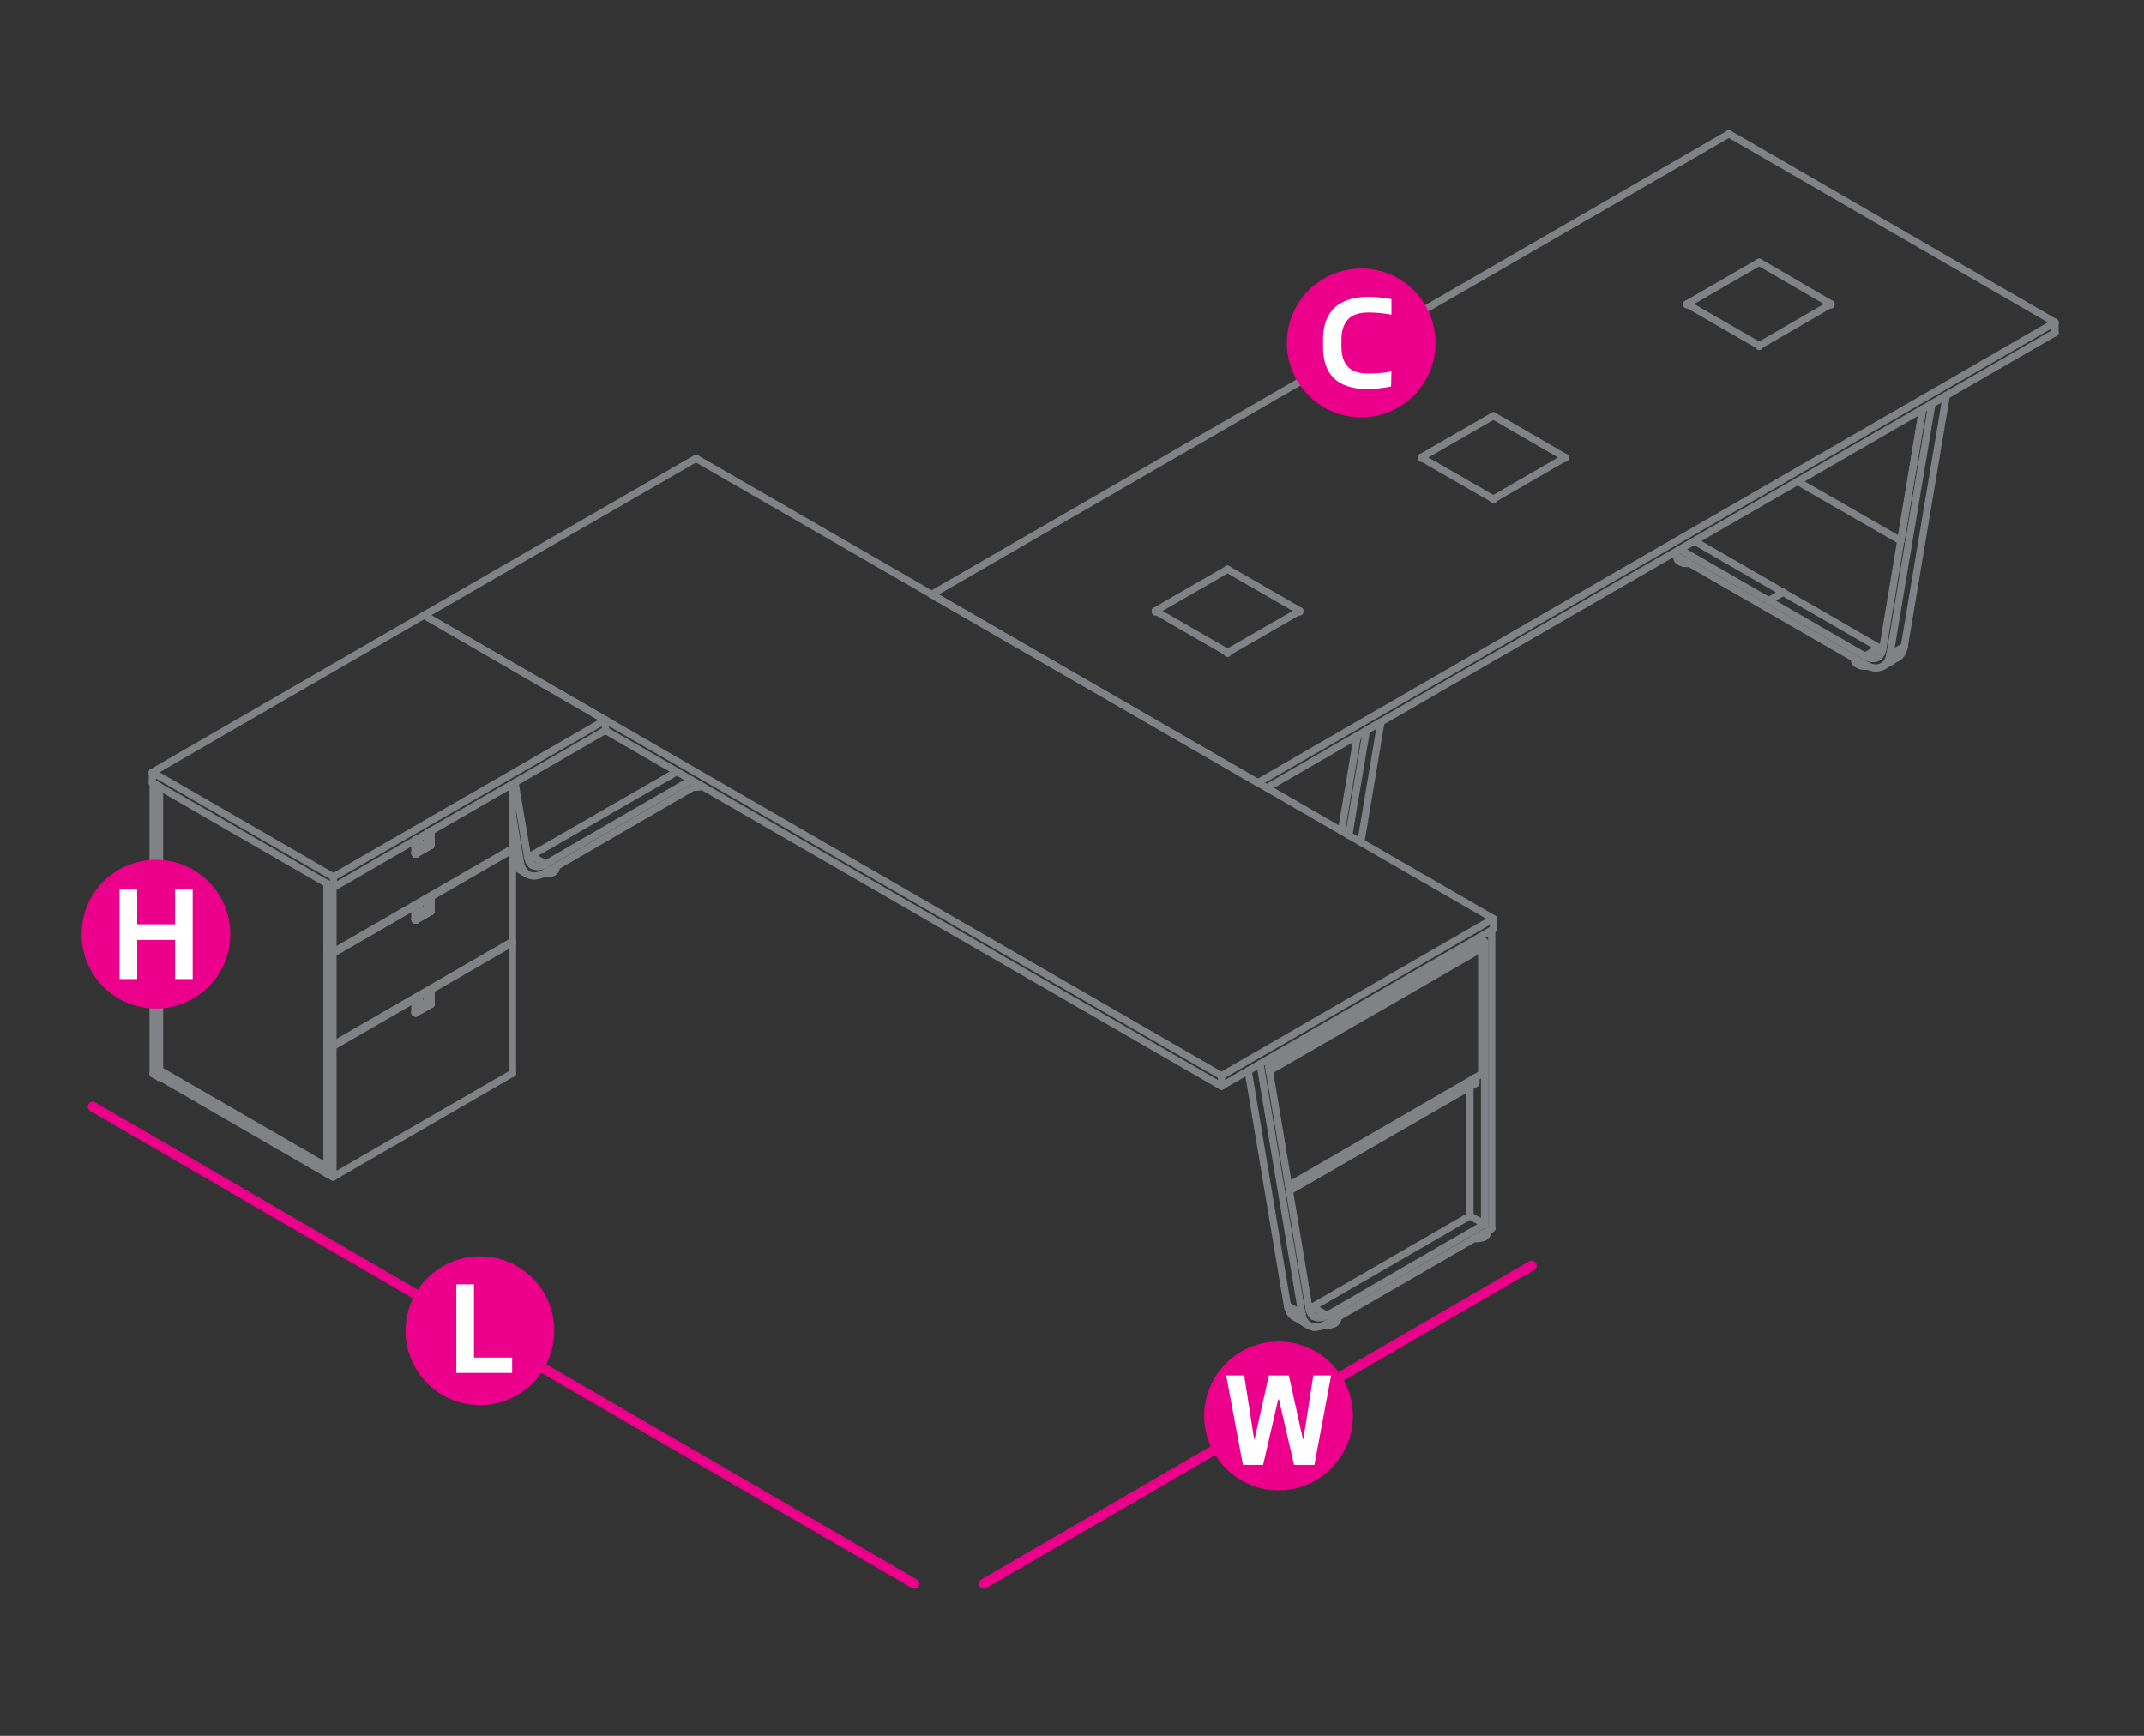 <?xml version="1.0" encoding="utf-8"?>
<!-- Generator: Adobe Illustrator 17.0.0, SVG Export Plug-In . SVG Version: 6.00 Build 0)  -->
<!DOCTYPE svg PUBLIC "-//W3C//DTD SVG 1.1//EN" "http://www.w3.org/Graphics/SVG/1.1/DTD/svg11.dtd">
<svg version="1.1" id="Layer_1" xmlns="http://www.w3.org/2000/svg" xmlns:xlink="http://www.w3.org/1999/xlink" x="0px" y="0px"
	 width="1190.6px" height="963.8px" viewBox="0 14.2 1190.6 963.8" style="enable-background:new 0 14.2 1190.6 963.8;"
	 xml:space="preserve">
<rect x="0" y="14.2" width="1190.6" height="963.8" fill="#333333" stroke="none"/>
<style type="text/css">
	.st0{fill:none;stroke:#EC008B;stroke-width:5.5;stroke-linecap:round;stroke-linejoin:round;stroke-miterlimit:10;}
	.st1{fill:none;stroke:#808285;stroke-width:4;stroke-linecap:round;stroke-linejoin:round;stroke-miterlimit:10;}
	.st2{fill:#EC008B;}
	.st3{fill:#FFFFFF;}
</style>
<line class="st0" x1="850.6" y1="716.9" x2="546.3" y2="893.6"/>
<line class="st0" x1="51.5" y1="628.7" x2="507.8" y2="893.6"/>
<g>
	<polyline class="st1" points="1034.1,382.4 1033.9,382.3 1033.3,382.2 1032.8,382.1 1032.3,381.9 1032,381.7 1031.6,381.6 
		1031.2,381.3 1030.9,381.1 1030.6,380.7 1030.4,380.5 1030.2,380.1 1030,380 	"/>
	<polyline class="st1" points="1030,381.5 1030.2,381.8 1030.4,382.2 1030.6,382.4 1030.9,382.7 1031.2,382.9 1031.6,383.1 
		1032,383.4 1032.3,383.5 1032.8,383.7 1033.3,383.9 1033.9,384 1034.4,384.1 1035,384.1 1035.6,384.1 	"/>
	<polyline class="st1" points="1037.2,384 1036.8,384.1 1036.2,384.1 	"/>
	<line class="st1" x1="1029.9" y1="381.2" x2="1030" y2="381.5"/>
	<line class="st1" x1="1035.6" y1="384.1" x2="1036.2" y2="384.1"/>
	<polyline class="st1" points="935.7,325.4 935.1,325.3 934.6,325.2 934.2,325.1 933.7,324.9 933.2,324.7 932.8,324.6 932.5,324.3 
		932.2,324.1 931.9,323.9 931.6,323.5 931.4,323.3 931.3,322.9 	"/>
	<polyline class="st1" points="938.4,327 938,327.1 937.5,327.1 936.9,327.1 936.3,327.1 935.7,327.1 935.1,327 934.6,326.9 
		934.2,326.7 933.7,326.5 933.2,326.4 932.8,326.1 932.5,325.9 932.2,325.7 931.9,325.4 931.6,325.2 931.4,324.8 931.3,324.5 
		931.2,324.2 	"/>
	<polyline class="st1" points="389.8,450.7 389.7,450.8 389.2,450.9 388.8,451.1 388.2,451.2 387.7,451.3 387.1,451.3 386.5,451.4 
		385.9,451.3 385.3,451.3 384.9,451.3 	"/>
	<line class="st1" x1="387.7" y1="449.6" x2="387.8" y2="449.6"/>
	<polyline class="st1" points="307.2,496.9 307.2,498.5 306.8,498.7 306.4,498.9 306,499.1 305.5,499.2 304.9,499.3 304.3,499.4 
		303.8,499.4 303.2,499.5 302.6,499.4 302,499.4 301.5,499.4 	"/>
	<polyline class="st1" points="304.5,497.7 304.9,497.7 305.5,497.6 306,497.5 306.4,497.3 306.8,497.1 307.2,496.9 307.5,496.7 
		307.9,496.4 308.1,496.2 308.4,495.8 308.6,495.6 308.6,495.3 	"/>
	<polyline class="st1" points="308.8,496.5 308.7,496.9 308.6,497.1 308.4,497.5 308.1,497.7 307.9,498.1 307.5,498.3 307.2,498.5 
		307.2,498.6 	"/>
	<line class="st1" x1="307.2" y1="496.8" x2="307.2" y2="496.9"/>
	<line class="st1" x1="741.1" y1="749" x2="741.1" y2="747.5"/>
	<polyline class="st1" points="736.5,750 735.9,750 735.4,749.9 	"/>
	<polyline class="st1" points="742.5,745.9 742.5,746.1 742.3,746.4 742,746.7 741.8,747 741.4,747.2 741.1,747.5 740.7,747.6 
		740.2,747.8 739.9,747.9 739.3,748.1 738.8,748.2 738.3,748.3 	"/>
	<line class="st1" x1="742.6" y1="747.3" x2="742.8" y2="747.1"/>
	<line class="st1" x1="736.5" y1="750" x2="737.1" y2="750"/>
	<polyline class="st1" points="742.6,747.3 742.5,747.7 742.3,748.1 742,748.3 741.8,748.5 741.4,748.8 741.1,749 740.7,749.3 
		740.2,749.4 739.9,749.6 739.3,749.7 738.8,749.9 738.2,750 737.6,750 737.1,750 	"/>
	<line class="st1" x1="741.1" y1="747.3" x2="741.1" y2="747.5"/>
	<line class="st1" x1="741.1" y1="749" x2="741.1" y2="749.1"/>
	<line class="st1" x1="824.4" y1="700.9" x2="824.4" y2="699.3"/>
	<polyline class="st1" points="819.8,701.9 819.2,701.9 818.8,701.9 	"/>
	<polyline class="st1" points="825.8,697.8 825.8,698 825.6,698.3 825.3,698.6 825.1,698.9 824.7,699.1 824.4,699.3 824,699.5 
		823.6,699.7 823.2,699.8 822.7,699.9 822.1,700.1 821.7,700.2 	"/>
	<line class="st1" x1="825.9" y1="699.3" x2="826" y2="699"/>
	<line class="st1" x1="819.8" y1="701.9" x2="820.4" y2="701.9"/>
	<polyline class="st1" points="825.9,699.3 825.8,699.6 825.6,699.9 825.3,700.2 825.1,700.4 824.7,700.7 824.4,700.9 824,701.1 
		823.6,701.3 823.2,701.5 822.7,701.6 822.1,701.7 821.6,701.9 821,701.9 820.4,701.9 	"/>
	<line class="st1" x1="824.4" y1="699.2" x2="824.4" y2="699.3"/>
	<line class="st1" x1="824.4" y1="700.9" x2="824.4" y2="701"/>
	<polyline class="st1" points="1067.7,241.3 1055.6,314.5 998.2,281.5 	"/>
	<line class="st1" x1="1055.6" y1="314.5" x2="1055.6" y2="314.6"/>
	<line class="st1" x1="752.2" y1="423.5" x2="753.6" y2="424.2"/>
	<line class="st1" x1="758.8" y1="419.7" x2="749" y2="478.1"/>
	<polyline class="st1" points="755.7,481.9 766.9,415.1 758.8,419.7 758.7,419.7 	"/>
	<line class="st1" x1="753.8" y1="422.6" x2="744.9" y2="475.7"/>
	<line class="st1" x1="766.9" y1="415.1" x2="766.9" y2="415.2"/>
	<line class="st1" x1="758.8" y1="419.7" x2="758.8" y2="419.9"/>
	<line class="st1" x1="928.9" y1="321.6" x2="982.2" y2="352.3"/>
	<polyline class="st1" points="1072.8,238.5 1049.5,377.7 1057.5,373.1 1080.8,233.9 1072.8,238.5 1072.6,238.5 	"/>
	<polyline class="st1" points="1053.7,379.4 1051.6,380.6 1049.6,381.8 	"/>
	<line class="st1" x1="1048" y1="382.7" x2="1050.1" y2="381.5"/>
	<line class="st1" x1="1048.5" y1="382.4" x2="1049.6" y2="381.8"/>
	<line class="st1" x1="1045.5" y1="384.1" x2="1048" y2="382.7"/>
	<line class="st1" x1="1045.2" y1="384.3" x2="1046.6" y2="383.5"/>
	<polyline class="st1" points="1036.2,383.5 1035.6,383.1 982.2,352.3 	"/>
	<polyline class="st1" points="990.2,343.1 1043.6,373.9 1035.6,378.5 982.2,347.7 	"/>
	<polyline class="st1" points="1045.5,374.6 1045.4,375.1 1045.3,375.5 1045.2,375.8 1045,376.2 1044.9,376.7 1044.8,377 
		1044.6,377.3 1044.3,377.6 1044.1,378 1043.8,378.2 	"/>
	<line class="st1" x1="1045.4" y1="374.7" x2="1045.3" y2="374.6"/>
	<polyline class="st1" points="1043.8,378.2 1043.6,378.6 1043.4,378.8 	"/>
	<line class="st1" x1="1045.3" y1="374.6" x2="1044.9" y2="374.5"/>
	<line class="st1" x1="1043.4" y1="378.8" x2="1043" y2="378.9"/>
	<line class="st1" x1="1044.9" y1="374.5" x2="1044.4" y2="374.3"/>
	<line class="st1" x1="1043" y1="378.9" x2="1042.8" y2="379.2"/>
	<line class="st1" x1="1044.4" y1="374.3" x2="1044.1" y2="374.1"/>
	<polyline class="st1" points="1042.8,379.2 1042.4,379.4 1042,379.5 	"/>
	<line class="st1" x1="1044.1" y1="374.1" x2="1043.6" y2="373.9"/>
	<polyline class="st1" points="1042,379.5 1041.7,379.7 1041.3,379.8 1041,379.8 1040.6,379.9 1040.1,379.9 1039.8,379.9 
		1039.3,379.8 1038.9,379.8 1038.4,379.7 1038.1,379.5 1037.6,379.4 1037.2,379.3 1036.8,379.2 1036.4,378.9 1036,378.7 
		1035.6,378.5 	"/>
	<line class="st1" x1="1067.7" y1="241.3" x2="1045.5" y2="374.6"/>
	<polyline class="st1" points="940.9,314.6 990.2,343.1 982.2,347.7 932.8,319.2 	"/>
	<polyline class="st1" points="1049.5,377.7 1049.4,378.3 1049.2,378.8 1049,379.4 1048.9,380 1048.6,380.5 1048.4,381 
		1048.2,381.5 1047.8,381.9 1047.6,382.4 1047.2,382.8 1046.8,383.1 1046.5,383.5 1046,383.9 1045.5,384.1 1045.2,384.3 
		1044.7,384.6 1044.1,384.7 1043.6,384.9 1043.1,384.9 1042.5,385.1 1041.9,385.1 1041.4,385.1 1040.8,385.1 1040.2,384.9 
		1039.6,384.8 1039,384.7 1038.4,384.5 1037.8,384.2 1037.4,384 1036.8,383.7 1036.2,383.5 	"/>
	<polyline class="st1" points="1057.5,373.1 1057.4,373.7 1057.3,374.3 1057,374.7 1056.9,375.3 1056.7,375.8 1056.4,376.3 
		1056.2,376.9 1056,377.3 1055.6,377.7 1055.2,378.1 1054.9,378.6 1054.5,378.8 1054,379.2 1053.7,379.4 	"/>
	<line class="st1" x1="1080.8" y1="233.7" x2="1080.8" y2="233.9"/>
	<line class="st1" x1="1072.8" y1="238.4" x2="1072.8" y2="238.5"/>
	<line class="st1" x1="1057.5" y1="373.1" x2="1057.5" y2="373.2"/>
	<line class="st1" x1="1049.5" y1="377.6" x2="1049.5" y2="377.7"/>
	<line class="st1" x1="1045.5" y1="374.6" x2="1045.5" y2="374.7"/>
	<line class="st1" x1="1043.6" y1="373.8" x2="1043.6" y2="373.9"/>
	<line class="st1" x1="1035.6" y1="378.5" x2="1035.6" y2="378.6"/>
	<line class="st1" x1="1035.6" y1="383.1" x2="1035.6" y2="383.3"/>
	<line class="st1" x1="990.2" y1="342.9" x2="990.2" y2="343.1"/>
	<line class="st1" x1="982.2" y1="347.6" x2="982.2" y2="347.7"/>
	<line class="st1" x1="982.2" y1="352.3" x2="982.2" y2="352.4"/>
	<line class="st1" x1="828.4" y1="696.3" x2="828.4" y2="530.6"/>
	<polyline class="st1" points="699.7,604.9 723,743.7 714.9,739.1 693.1,608.7 	"/>
	<polyline class="st1" points="730.4,751.1 731,751.1 731.6,751.1 732.2,750.9 732.8,750.8 733.3,750.7 733.9,750.5 734.5,750.3 
		735.1,750.1 735.7,749.7 736.3,749.5 736.9,749.1 	"/>
	<polyline class="st1" points="729.3,751.1 728.8,750.9 728.2,750.8 727.8,750.6 727.3,750.3 726.8,750.1 726.4,749.9 	"/>
	<line class="st1" x1="725.2" y1="749.3" x2="726.8" y2="750.1"/>
	<polyline class="st1" points="726.4,749.9 726,749.5 725.6,749.3 725.2,748.8 	"/>
	<line class="st1" x1="724" y1="748.5" x2="725.2" y2="749.3"/>
	<polyline class="st1" points="725.2,748.8 724.9,748.4 724.5,747.9 	"/>
	<line class="st1" x1="722.8" y1="747.8" x2="724.9" y2="749"/>
	<polyline class="st1" points="724.5,747.9 724.3,747.5 724,747 723.8,746.5 723.6,746 723.3,745.4 723.2,744.9 723.1,744.3 
		723,743.7 	"/>
	<polyline class="st1" points="722.8,747.8 720.8,746.6 718.8,745.5 718.4,745.2 717.9,744.9 717.6,744.6 717.2,744.2 716.8,743.7 
		716.5,743.4 716.2,742.9 716,742.4 715.8,741.8 715.5,741.3 715.3,740.9 715.2,740.3 715,739.7 714.9,739.1 	"/>
	<line class="st1" x1="736.9" y1="749.1" x2="828.4" y2="696.3"/>
	<polyline class="st1" points="824.4,693.9 736.9,744.6 728.8,739.9 816.3,689.3 824.4,693.9 	"/>
	<polyline class="st1" points="728.8,739.9 728.4,740.1 728,740.3 727.5,740.5 	"/>
	<polyline class="st1" points="729.2,745.1 729.7,745.2 729.2,744.9 	"/>
	<polyline class="st1" points="726.9,740.6 704.5,606.3 824.4,537.1 824.4,693.9 	"/>
	<line class="st1" x1="816.3" y1="617.6" x2="816.3" y2="689.3"/>
	<polyline class="st1" points="727.5,740.5 727.2,740.7 726.9,740.7 	"/>
	<polyline class="st1" points="729.7,745.2 730,745.4 730.4,745.5 730.8,745.7 731.1,745.8 731.5,745.9 731.8,745.9 732.2,745.9 
		732.7,745.9 733,745.9 733.5,745.8 733.9,745.7 734.4,745.7 734.7,745.4 735.2,745.3 735.6,745.2 736,744.9 736.4,744.7 
		736.9,744.6 	"/>
	<polyline class="st1" points="730.4,751.1 729.9,751.1 729.3,751.1 	"/>
	<polyline class="st1" points="729.7,745.2 729.3,745.1 729.1,744.8 728.8,744.6 728.5,744.2 728.2,744 728.1,743.6 727.9,743.4 
		727.6,743 727.5,742.7 727.4,742.3 727.2,741.8 727,741.5 727,741.1 726.9,740.6 	"/>
	<line class="st1" x1="828.4" y1="696.2" x2="828.4" y2="696.3"/>
	<line class="st1" x1="824.4" y1="537.1" x2="824.4" y2="537.2"/>
	<line class="st1" x1="824.4" y1="693.9" x2="824.4" y2="694.1"/>
	<line class="st1" x1="816.3" y1="689.3" x2="816.3" y2="689.4"/>
	<line class="st1" x1="736.9" y1="744.5" x2="736.9" y2="744.6"/>
	<line class="st1" x1="736.9" y1="749.1" x2="736.9" y2="749.3"/>
	<line class="st1" x1="728.8" y1="739.8" x2="728.8" y2="739.9"/>
	<line class="st1" x1="726.9" y1="740.6" x2="726.9" y2="740.7"/>
	<line class="st1" x1="723" y1="743.7" x2="723" y2="743.9"/>
	<line class="st1" x1="714.9" y1="739.1" x2="714.9" y2="739.2"/>
	<line class="st1" x1="704.5" y1="606.3" x2="704.5" y2="606.5"/>
	<polyline class="st1" points="716,675.5 819.6,615.7 819.6,612.5 	"/>
	<line class="st1" x1="819.6" y1="615.6" x2="819.6" y2="615.7"/>
	<line class="st1" x1="715.5" y1="672.6" x2="822.8" y2="610.5"/>
	<polyline class="st1" points="820.3,539.5 822.8,540.8 704.8,608.9 	"/>
	<polyline class="st1" points="822.8,540.9 822.8,540.8 822.8,610.5 822.8,610.7 	"/>
	<polyline class="st1" points="292.5,499.3 292.9,499.7 293.4,499.9 293.8,500 294.3,500.3 294.9,500.4 295.4,500.5 296,500.5 
		296.5,500.6 297.1,500.6 297.7,500.5 298.3,500.4 298.9,500.3 299.5,500.1 300,500 300.6,499.8 301.2,499.5 301.8,499.3 
		302.4,498.9 303,498.7 387.8,449.6 	"/>
	<line class="st1" x1="291.3" y1="498.7" x2="292.9" y2="499.7"/>
	<polyline class="st1" points="290.5,498.2 292.5,499.3 292,499.1 291.7,498.7 291.3,498.3 	"/>
	<line class="st1" x1="290.1" y1="498" x2="291.3" y2="498.7"/>
	<polyline class="st1" points="291.3,498.3 291,497.9 290.6,497.5 290.4,497 	"/>
	<line class="st1" x1="288.9" y1="497.3" x2="290.5" y2="498.2"/>
	<polyline class="st1" points="290.4,497 290.1,496.5 289.9,496.1 289.6,495.5 289.4,495 289.3,494.4 289.2,493.8 289,493.2 	"/>
	<polyline class="st1" points="288.9,497.3 286.9,496.2 284.8,495 284.6,494.9 	"/>
	<polyline class="st1" points="284.6,466.7 289,493.2 284.6,490.7 	"/>
	<line class="st1" x1="293" y1="490.2" x2="286" y2="448.7"/>
	<polyline class="st1" points="303,494 302.5,494.3 302.1,494.5 301.6,494.6 301.3,494.9 300.8,495 300.4,495.1 300,495.2 
		299.6,495.2 299.1,495.3 	"/>
	<polyline class="st1" points="295.6,494.6 296.5,495 295.5,494.5 	"/>
	<line class="st1" x1="303" y1="494" x2="294.9" y2="489.3"/>
	<line class="st1" x1="295.5" y1="494.5" x2="295" y2="494.3"/>
	<line class="st1" x1="303" y1="494" x2="383.8" y2="447.3"/>
	<polyline class="st1" points="299.1,495.3 298.8,495.3 298.4,495.3 297.9,495.3 297.6,495.3 297.2,495.2 296.8,495.1 296.5,495 
		296.1,494.9 295.8,494.7 295.5,494.5 295.2,494.3 294.9,494 294.7,493.8 294.4,493.4 294.2,493.2 294,492.8 293.7,492.5 
		293.6,492.1 293.5,491.7 293.4,491.4 293.2,490.9 293.1,490.5 293,490.2 	"/>
	<line class="st1" x1="375.8" y1="442.7" x2="294.9" y2="489.3"/>
	<polyline class="st1" points="294.9,489.3 294.4,489.6 294.1,489.8 293.6,489.9 293.2,490.2 293,490.3 	"/>
	<line class="st1" x1="303" y1="493.9" x2="303" y2="494"/>
	<line class="st1" x1="303" y1="498.6" x2="303" y2="498.7"/>
	<line class="st1" x1="294.9" y1="489.3" x2="294.9" y2="489.5"/>
	<line class="st1" x1="293" y1="490.1" x2="293" y2="490.2"/>
	<line class="st1" x1="289" y1="493.2" x2="289" y2="493.3"/>
	<polyline class="st1" points="88.3,612.3 88.3,450.8 85,449 85,610.5 88.3,612.3 88.6,612.2 	"/>
	<line class="st1" x1="88.3" y1="450.8" x2="88.3" y2="450.9"/>
	<line class="st1" x1="88.3" y1="612.3" x2="88.3" y2="612.5"/>
	<line class="st1" x1="85" y1="448.9" x2="85" y2="449"/>
	<line class="st1" x1="85" y1="610.4" x2="85" y2="610.5"/>
	<line class="st1" x1="181.6" y1="662.1" x2="181.8" y2="662"/>
	<polyline class="st1" points="181.6,665.9 88.6,612.1 88.6,608.4 181.6,662.1 181.6,665.9 181.6,665.7 	"/>
	<line class="st1" x1="181.6" y1="662" x2="181.6" y2="662.1"/>
	<line class="st1" x1="88.6" y1="612.1" x2="88.6" y2="612.2"/>
	<line class="st1" x1="88.6" y1="608.4" x2="88.6" y2="608.5"/>
	<line class="st1" x1="232.8" y1="479.9" x2="232.8" y2="479.9"/>
	<line class="st1" x1="232.6" y1="479.6" x2="232.6" y2="479.7"/>
	<polyline class="st1" points="232.6,479.6 232.5,479.6 232.5,479.7 232.6,479.6 232.5,479.6 232.6,479.6 232.5,479.6 232.6,479.6 
		232.6,479.7 232.8,479.9 232.8,479.7 232.6,479.6 232.6,479.7 232.6,479.6 232.6,479.7 232.6,479.6 232.5,479.6 232.6,479.6 
		232.5,479.6 232.6,479.6 232.5,479.6 232.6,479.6 232.5,479.6 232.6,479.6 	"/>
	<polyline class="st1" points="232.6,479.6 232.5,479.6 232.6,479.6 232.5,479.6 232.5,479.7 	"/>
	<line class="st1" x1="237.6" y1="476.7" x2="237.4" y2="476.9"/>
	<line class="st1" x1="237.3" y1="476.9" x2="237.3" y2="476.9"/>
	<polyline class="st1" points="237.6,476.7 237.4,476.7 237.3,476.9 237.3,477 237.3,476.9 237.4,476.9 237.3,476.9 237.3,477 
		237.3,477.1 237.3,477 237.4,477 	"/>
	<polyline class="st1" points="237.2,476.9 237.2,477 237.3,476.9 237.2,477 237.2,476.9 	"/>
	<polyline class="st1" points="237.3,476.9 237.2,477 237.1,477 237.3,477.1 	"/>
	<polyline class="st1" points="237.1,477 237.2,477 237.1,477 237.2,477 	"/>
	<polyline class="st1" points="237.3,477.1 237.3,482 237.2,481.9 237.1,481.9 	"/>
	<polyline class="st1" points="232.8,484.7 234.8,483.5 237,482.3 234.8,483.5 232.8,484.7 	"/>
	<polyline class="st1" points="237.1,481.9 237.1,482 237.1,482.1 237.1,482 237.1,482.1 237.1,482 237.2,481.9 	"/>
	<polyline class="st1" points="237,482.1 237.1,482.1 237,482.1 237.1,482.1 237,482.3 237,482.1 237,482.3 	"/>
	<polyline class="st1" points="232.8,484.8 232.9,484.8 232.8,484.8 232.9,484.8 232.8,484.8 	"/>
	<line class="st1" x1="237.2" y1="482.5" x2="237.2" y2="482.5"/>
	<line class="st1" x1="235.2" y1="483.7" x2="237.2" y2="482.4"/>
	<line class="st1" x1="237.2" y1="482.5" x2="233" y2="485"/>
	<polyline class="st1" points="232.9,484.8 233,484.8 233,484.9 233,485 	"/>
	<line class="st1" x1="233" y1="484.9" x2="233" y2="484.9"/>
	<line class="st1" x1="232.9" y1="484.8" x2="233" y2="484.8"/>
	<polyline class="st1" points="233,485 232.9,485 232.9,484.9 	"/>
	<polyline class="st1" points="232.9,484.9 232.8,484.8 232.8,484.7 232.8,484.8 232.8,484.9 	"/>
	<polyline class="st1" points="237.6,482.1 237.4,482.3 237.4,482.1 237.6,482 237.4,482 237.4,482.1 237.4,482.3 237.4,482.1 	"/>
	<line class="st1" x1="237.3" y1="482.5" x2="237.4" y2="482.3"/>
	<line class="st1" x1="237.4" y1="482" x2="237.3" y2="482"/>
	<line class="st1" x1="237.3" y1="482.3" x2="237.4" y2="482.1"/>
	<polyline class="st1" points="237.4,482.3 237.3,482.4 237.4,482.3 237.3,482.4 	"/>
	<line class="st1" x1="237.2" y1="482.5" x2="237.3" y2="482.5"/>
	<line class="st1" x1="237.3" y1="482.3" x2="237.2" y2="482.3"/>
	<polyline class="st1" points="237.3,482.4 237.2,482.4 237.3,482.4 	"/>
	<line class="st1" x1="237.2" y1="482.3" x2="237.3" y2="482.3"/>
	<line class="st1" x1="232.8" y1="479.9" x2="232.8" y2="482.3"/>
	<line class="st1" x1="232.8" y1="484.8" x2="232.8" y2="482.4"/>
	<polyline class="st1" points="232.8,479.9 232.8,482.3 232.8,479.9 232.8,482.3 232.8,484.7 	"/>
	<line class="st1" x1="237.6" y1="477.1" x2="237.6" y2="482"/>
	<polyline class="st1" points="237.6,479.6 237.6,477.1 237.4,477.1 	"/>
	<polyline class="st1" points="237.4,482 237.4,479.6 237.4,482 	"/>
	<polyline class="st1" points="237.4,477.1 237.4,479.6 237.4,477.1 237.3,477.1 	"/>
	<polyline class="st1" points="232.8,479.7 232.8,479.9 232.8,479.7 232.8,479.9 232.8,479.7 232.8,479.9 232.8,479.7 	"/>
	<polyline class="st1" points="232.6,479.7 232.8,479.7 232.6,479.6 232.6,479.7 232.8,479.7 232.8,479.9 232.8,479.7 232.8,479.9 
		232.8,480 232.8,479.9 232.6,479.9 	"/>
	<polyline class="st1" points="232.8,479.9 232.6,479.9 232.6,479.7 232.8,479.9 232.6,479.7 232.8,479.7 	"/>
	<polyline class="st1" points="232.6,479.7 232.5,479.7 232.6,479.7 232.6,479.6 232.6,479.7 232.6,479.9 232.6,479.7 232.8,479.7 
		232.6,479.7 232.8,479.7 232.6,479.7 232.6,479.9 232.6,479.7 232.6,479.9 232.8,479.9 	"/>
	<line class="st1" x1="237.7" y1="476.9" x2="237.7" y2="476.9"/>
	<line class="st1" x1="237.7" y1="477" x2="237.6" y2="477"/>
	<polyline class="st1" points="237.6,476.9 237.7,476.9 237.6,477 237.6,477.1 	"/>
	<polyline class="st1" points="237.6,477.1 237.6,477.1 237.6,477 237.6,477.1 237.6,477 237.7,476.9 	"/>
	<line class="st1" x1="237.6" y1="476.9" x2="237.6" y2="476.9"/>
	<polyline class="st1" points="237.6,477.1 237.6,477.1 237.6,477 237.4,477.1 237.4,477 237.6,476.9 	"/>
	<polyline class="st1" points="237.4,477.1 237.4,477.1 237.6,477 237.4,477.1 237.6,477 	"/>
	<polyline class="st1" points="237.4,477.1 237.4,477 237.6,476.9 237.4,477 237.6,476.9 	"/>
	<polyline class="st1" points="237.3,477.1 237.3,477 237.4,477 	"/>
	<polyline class="st1" points="232.6,479.9 232.6,479.9 232.6,479.7 232.5,479.7 231.8,480.2 	"/>
	<polyline class="st1" points="231,480.7 231,480.6 232.5,479.7 	"/>
	<polyline class="st1" points="231.8,480.2 231,480.7 231,480.8 232.6,479.9 	"/>
	<polyline class="st1" points="239.1,475.9 239.2,475.9 239.2,476 237.7,477 	"/>
	<line class="st1" x1="237.6" y1="476.7" x2="237.6" y2="476.9"/>
	<polyline class="st1" points="231,480.7 231,480.8 231,480.9 231,480.8 231,480.7 231,480.8 231,480.9 	"/>
	<polyline class="st1" points="231,480.8 231,480.9 230.8,480.9 231,480.8 230.8,480.9 230.8,480.8 230.8,480.9 	"/>
	<polyline class="st1" points="230.8,480.8 231,480.8 230.8,480.8 231,480.7 230.8,480.8 230.8,480.9 230.7,480.9 	"/>
	<line class="st1" x1="230.7" y1="480.8" x2="230.7" y2="480.8"/>
	<line class="st1" x1="230.8" y1="480.8" x2="230.7" y2="480.9"/>
	<polyline class="st1" points="239.4,475.8 239.4,475.9 239.4,476 239.4,475.9 239.4,476 239.4,475.9 239.4,476 239.4,475.9 
		239.4,476 239.4,475.9 239.4,476 239.4,476.1 	"/>
	<polyline class="st1" points="239.4,476 239.4,476 239.4,475.9 239.4,476 	"/>
	<line class="st1" x1="239.4" y1="475.9" x2="239.4" y2="475.9"/>
	<polyline class="st1" points="239.2,475.8 239.2,475.9 239.4,475.9 239.4,476 239.4,476.1 	"/>
	<polyline class="st1" points="239.4,475.9 239.2,475.9 239.4,475.9 	"/>
	<polyline class="st1" points="239.4,476 239.2,476 239.4,476 	"/>
	<polyline class="st1" points="239.2,475.8 239.1,475.9 239.2,475.9 239.4,475.9 	"/>
	<line class="st1" x1="239.1" y1="475.9" x2="239.2" y2="475.9"/>
	<polyline class="st1" points="231,480.9 231,488.1 230.8,488.1 	"/>
	<polyline class="st1" points="230.8,480.9 230.8,484.5 230.8,480.9 	"/>
	<polyline class="st1" points="230.8,488.1 230.8,484.5 230.8,488.1 230.7,488.1 230.7,484.5 230.7,480.9 	"/>
	<line class="st1" x1="239.4" y1="483.3" x2="239.4" y2="483.2"/>
	<line class="st1" x1="239.4" y1="479.6" x2="239.4" y2="476"/>
	<polyline class="st1" points="239.4,483.2 239.4,479.6 239.4,483.2 	"/>
	<polyline class="st1" points="239.4,483.2 239.4,479.6 239.4,476 239.4,479.6 239.4,476 	"/>
	<polyline class="st1" points="231,488.4 231,488.3 231,488.1 231,488.3 231,488.4 231,488.3 231,488.4 231,488.3 231,488.1 	"/>
	<polyline class="st1" points="231,488.4 231,488.3 231,488.4 231,488.3 230.8,488.3 230.8,488.4 230.8,488.3 230.8,488.1 	"/>
	<polyline class="st1" points="231,488.3 230.8,488.3 231,488.3 230.8,488.3 	"/>
	<polyline class="st1" points="230.8,488.1 230.8,488.3 230.8,488.4 230.8,488.3 231,488.4 	"/>
	<polyline class="st1" points="230.8,488.3 230.8,488.4 230.8,488.3 	"/>
	<polyline class="st1" points="230.8,488.1 230.8,488.3 230.8,488.4 231,488.3 	"/>
	<polyline class="st1" points="230.7,488.1 230.7,488.3 230.8,488.3 230.7,488.3 230.8,488.3 230.7,488.3 	"/>
	<polyline class="st1" points="239.4,483.3 239.4,483.2 239.4,483.3 	"/>
	<line class="st1" x1="239.4" y1="483.5" x2="239.4" y2="483.5"/>
	<polyline class="st1" points="239.4,483.5 239.4,483.3 239.4,483.5 239.4,483.3 239.4,483.5 239.4,483.3 239.4,483.2 239.4,483.3 
		239.4,483.5 	"/>
	<polyline class="st1" points="239.4,483.2 239.4,483.3 239.4,483.2 239.4,483.3 239.4,483.2 239.4,483.3 239.4,483.2 239.4,483.3 
		239.4,483.2 	"/>
	<polyline class="st1" points="239.4,483.5 239.4,483.3 239.4,483.5 239.4,483.3 239.2,483.5 	"/>
	<polyline class="st1" points="239.2,483.6 239.2,483.5 239.4,483.5 239.2,483.5 239.4,483.3 239.2,483.5 239.4,483.3 239.2,483.5 
		239.4,483.5 239.2,483.6 239.2,483.5 239.2,483.6 239.2,483.5 235.2,485.9 239.2,483.5 	"/>
	<polyline class="st1" points="239.1,483.6 239.2,483.6 235,485.9 	"/>
	<line class="st1" x1="231" y1="488.3" x2="239.2" y2="483.5"/>
	<polyline class="st1" points="231,488.3 235,485.9 231,488.3 235.2,485.9 231,488.3 235.2,485.9 	"/>
	<polyline class="st1" points="237,482.3 237.2,482.4 232.9,484.8 232.8,484.7 	"/>
	<polyline class="st1" points="239.2,476 239.4,476 239.4,476.1 	"/>
	<line class="st1" x1="239.4" y1="483.3" x2="239.4" y2="483.3"/>
	<line class="st1" x1="237.6" y1="482" x2="237.6" y2="482.1"/>
	<line class="st1" x1="237.6" y1="477.1" x2="237.6" y2="477.1"/>
	<line class="st1" x1="239.4" y1="483.3" x2="239.4" y2="476.1"/>
	<line class="st1" x1="237.6" y1="477" x2="237.7" y2="477"/>
	<line class="st1" x1="232.8" y1="480" x2="232.8" y2="479.9"/>
	<line class="st1" x1="232.6" y1="479.9" x2="232.6" y2="479.9"/>
	<line class="st1" x1="232.8" y1="484.9" x2="232.8" y2="484.8"/>
	<line class="st1" x1="231" y1="480.8" x2="231" y2="480.9"/>
	<line class="st1" x1="232.8" y1="484.8" x2="232.8" y2="480"/>
	<polyline class="st1" points="232.8,484.9 232.8,485 232.9,485 233,485 	"/>
	<line class="st1" x1="231" y1="480.8" x2="231" y2="480.8"/>
	<polyline class="st1" points="231,488.1 231,488.3 231,488.1 231,488.3 	"/>
	<line class="st1" x1="237.3" y1="482.1" x2="237.3" y2="482"/>
	<polyline class="st1" points="237.3,482.3 237.2,482.3 237.2,482.4 	"/>
	<line class="st1" x1="237.1" y1="482.1" x2="237.1" y2="482.1"/>
	<polyline class="st1" points="237.2,476.9 237.1,477 237.1,481.9 237.1,482 237.1,482.1 237,482.1 	"/>
	<line class="st1" x1="232.8" y1="484.7" x2="237" y2="482.3"/>
	<polyline class="st1" points="239.1,483.6 239.2,483.5 239.4,483.3 239.4,483.2 	"/>
	<polyline class="st1" points="230.7,488.3 230.7,488.3 230.8,488.3 231,488.3 238,484.2 	"/>
	<polyline class="st1" points="230.7,488.3 230.8,488.3 231,488.3 	"/>
	<polyline class="st1" points="230.6,488.1 230.6,488.3 230.7,488.3 230.7,488.1 	"/>
	<line class="st1" x1="230.8" y1="488.3" x2="231" y2="488.3"/>
	<polyline class="st1" points="230.6,488.3 230.6,488.1 230.6,488.3 230.6,488.1 230.6,488.3 230.6,488.1 	"/>
	<polyline class="st1" points="230.7,488.3 230.6,488.3 230.7,488.3 230.6,488.3 230.7,488.3 230.6,488.3 230.7,488.3 	"/>
	<polyline class="st1" points="230.6,488.1 230.5,488.1 230.5,488 230.5,488.1 230.6,488.1 230.5,488.1 230.6,488.1 230.5,488.1 
		230.6,488.1 230.5,488.1 230.6,488.1 230.6,488.3 230.6,488.1 230.7,488.1 	"/>
	<polyline class="st1" points="230.5,488.1 230.4,488 230.5,488 	"/>
	<polyline class="st1" points="230.7,488.1 230.4,488 230.5,488.1 230.4,488 	"/>
	<polyline class="st1" points="239,475.9 239.1,475.9 237.6,476.7 	"/>
	<line class="st1" x1="232.5" y1="479.7" x2="232.4" y2="479.6"/>
	<line class="st1" x1="230.8" y1="480.6" x2="231" y2="480.6"/>
	<line class="st1" x1="239.4" y1="475.9" x2="239.4" y2="475.9"/>
	<polyline class="st1" points="239.1,475.8 239.2,475.8 239.1,475.8 239.2,475.8 239.4,475.8 	"/>
	<polyline class="st1" points="239.2,475.8 239.1,475.8 239.2,475.8 239.1,475.8 239.2,475.8 239.1,475.8 239.2,475.8 	"/>
	<line class="st1" x1="239.1" y1="475.8" x2="239.1" y2="475.9"/>
	<polyline class="st1" points="230.4,488 230.4,480.8 230.7,480.9 230.7,488.1 	"/>
	<polyline class="st1" points="230.7,480.8 230.8,480.7 231,480.6 230.7,480.6 231,480.6 	"/>
	<line class="st1" x1="230.6" y1="480.8" x2="230.6" y2="480.7"/>
	<line class="st1" x1="230.7" y1="480.9" x2="230.7" y2="480.8"/>
	<line class="st1" x1="230.7" y1="480.6" x2="231" y2="480.6"/>
	<polyline class="st1" points="230.6,480.7 230.6,480.8 230.7,480.9 	"/>
	<line class="st1" x1="230.5" y1="480.7" x2="230.5" y2="480.8"/>
	<line class="st1" x1="230.7" y1="480.9" x2="230.6" y2="480.8"/>
	<line class="st1" x1="230.5" y1="488" x2="230.5" y2="488.1"/>
	<polyline class="st1" points="239.4,483.3 239.4,483.2 239.4,483.1 	"/>
	<line class="st1" x1="239.4" y1="476" x2="239.4" y2="476.1"/>
	<line class="st1" x1="239.2" y1="483.5" x2="239.2" y2="483.6"/>
	<line class="st1" x1="239.2" y1="476" x2="239.2" y2="476.1"/>
	<line class="st1" x1="239.1" y1="483.6" x2="239.1" y2="483.6"/>
	<line class="st1" x1="239.1" y1="475.8" x2="239.1" y2="475.9"/>
	<line class="st1" x1="237.7" y1="476.9" x2="237.7" y2="477"/>
	<line class="st1" x1="237.6" y1="477.1" x2="237.6" y2="477.2"/>
	<line class="st1" x1="237.6" y1="481.9" x2="237.6" y2="482"/>
	<line class="st1" x1="237.6" y1="476.7" x2="237.6" y2="476.9"/>
	<line class="st1" x1="237.3" y1="481.9" x2="237.3" y2="482"/>
	<line class="st1" x1="237.3" y1="477.1" x2="237.3" y2="477.2"/>
	<line class="st1" x1="237.2" y1="482.3" x2="237.2" y2="482.4"/>
	<line class="st1" x1="237.2" y1="482.5" x2="237.2" y2="482.6"/>
	<line class="st1" x1="237.2" y1="481.8" x2="237.2" y2="481.9"/>
	<line class="st1" x1="237.1" y1="481.9" x2="237.1" y2="482"/>
	<line class="st1" x1="237.1" y1="477" x2="237.1" y2="477.1"/>
	<polyline class="st1" points="237,482.1 237,482.3 237,482.1 	"/>
	<line class="st1" x1="233" y1="484.9" x2="233" y2="485"/>
	<line class="st1" x1="232.9" y1="484.8" x2="232.9" y2="484.9"/>
	<line class="st1" x1="232.8" y1="479.9" x2="232.8" y2="480"/>
	<line class="st1" x1="232.8" y1="484.8" x2="232.8" y2="484.9"/>
	<line class="st1" x1="232.8" y1="479.7" x2="232.8" y2="479.9"/>
	<line class="st1" x1="232.6" y1="479.9" x2="232.6" y2="480"/>
	<line class="st1" x1="232.5" y1="479.6" x2="232.5" y2="479.7"/>
	<polyline class="st1" points="231,488.3 231,488.1 231,488.3 231,488.4 	"/>
	<line class="st1" x1="231" y1="480.9" x2="231" y2="481.1"/>
	<polyline class="st1" points="231,480.6 231,480.7 231,480.8 	"/>
	<line class="st1" x1="230.7" y1="488.1" x2="230.7" y2="488.3"/>
	<line class="st1" x1="230.7" y1="480.9" x2="230.7" y2="481.1"/>
	<line class="st1" x1="230.4" y1="487.9" x2="230.4" y2="488"/>
	<line class="st1" x1="232.8" y1="516.6" x2="232.8" y2="516.6"/>
	<line class="st1" x1="232.6" y1="516.3" x2="232.6" y2="516.5"/>
	<polyline class="st1" points="232.6,516.3 232.5,516.3 232.6,516.3 232.5,516.3 232.6,516.3 232.6,516.5 232.8,516.6 232.8,516.5 
		232.6,516.3 232.6,516.5 232.6,516.3 232.6,516.5 232.6,516.3 232.5,516.3 232.6,516.3 232.5,516.3 232.6,516.3 232.5,516.3 
		232.6,516.3 232.5,516.3 232.6,516.3 232.5,516.3 232.5,516.5 232.5,516.3 232.6,516.3 232.5,516.3 232.6,516.3 	"/>
	<polyline class="st1" points="232.5,516.3 232.4,516.2 232.5,516.3 232.4,516.3 232.5,516.3 232.4,516.3 232.5,516.3 232.4,516.2 
		232.3,516.2 232.4,516.3 	"/>
	<polyline class="st1" points="237.4,513.6 237.6,513.5 237.3,513.3 	"/>
	<polyline class="st1" points="237.3,513.5 237.3,513.3 237.3,513.5 237.3,513.6 237.4,513.6 237.3,513.6 237.3,513.7 237.3,513.6 
		237.4,513.5 	"/>
	<polyline class="st1" points="237.4,513.7 237.3,513.7 237.3,513.8 237.3,513.7 237.3,513.6 	"/>
	<polyline class="st1" points="237.2,513.6 237.2,513.7 237.3,513.6 237.2,513.7 237.2,513.6 237.3,513.5 237.2,513.6 	"/>
	<line class="st1" x1="237.2" y1="513.7" x2="237.3" y2="513.6"/>
	<line class="st1" x1="237.3" y1="513.5" x2="237.2" y2="513.6"/>
	<polyline class="st1" points="237.1,513.7 237.2,513.7 237.1,513.7 237.2,513.7 	"/>
	<polyline class="st1" points="237.1,513.7 237.3,513.8 237.3,518.7 237.2,518.6 237.1,518.6 	"/>
	<polyline class="st1" points="232.8,521.4 234.8,520.2 237,519 234.8,520.2 232.8,521.4 	"/>
	<polyline class="st1" points="237.1,518.6 237.1,518.7 237.1,518.9 237.1,518.7 237.1,518.9 237.1,518.7 237.2,518.6 	"/>
	<polyline class="st1" points="237,518.9 237.1,518.9 237,518.9 237.1,518.9 237,519 237,518.9 237,519 	"/>
	<polyline class="st1" points="232.8,521.4 232.9,521.5 232.8,521.5 232.9,521.5 232.8,521.5 232.9,521.5 	"/>
	<polyline class="st1" points="235.2,520.4 237.2,519.1 237.2,519.2 233,521.7 	"/>
	<polyline class="st1" points="232.9,521.5 233,521.5 233,521.6 233,521.7 	"/>
	<line class="st1" x1="233" y1="521.6" x2="233" y2="521.6"/>
	<line class="st1" x1="232.9" y1="521.5" x2="233" y2="521.5"/>
	<polyline class="st1" points="233,521.7 232.9,521.7 232.9,521.6 	"/>
	<polyline class="st1" points="232.9,521.6 232.8,521.5 232.8,521.4 232.8,521.5 232.8,521.6 	"/>
	<line class="st1" x1="237.6" y1="518.7" x2="237.6" y2="518.9"/>
	<polyline class="st1" points="237.4,519 237.4,518.9 237.4,518.7 	"/>
	<polyline class="st1" points="237.6,518.7 237.4,518.9 237.4,519 237.6,518.9 	"/>
	<line class="st1" x1="237.3" y1="519.2" x2="237.4" y2="519"/>
	<line class="st1" x1="237.4" y1="518.7" x2="237.3" y2="518.7"/>
	<line class="st1" x1="237.3" y1="519" x2="237.4" y2="518.9"/>
	<polyline class="st1" points="237.4,519 237.3,519.1 237.4,519 237.3,519.1 237.2,519.1 237.3,519.1 	"/>
	<line class="st1" x1="237.2" y1="519" x2="237.3" y2="519"/>
	<line class="st1" x1="232.8" y1="516.6" x2="232.8" y2="519"/>
	<line class="st1" x1="232.8" y1="521.5" x2="232.8" y2="519.1"/>
	<polyline class="st1" points="232.8,521.4 232.8,519 232.8,516.6 232.8,519 232.8,521.4 	"/>
	<polyline class="st1" points="232.8,519 232.8,516.6 232.8,519.1 	"/>
	<polyline class="st1" points="237.6,518.7 237.6,513.8 237.6,516.3 	"/>
	<line class="st1" x1="237.6" y1="513.8" x2="237.4" y2="513.8"/>
	<polyline class="st1" points="237.6,518.7 237.4,518.7 237.4,516.3 237.4,518.7 	"/>
	<polyline class="st1" points="237.4,513.8 237.4,516.3 237.4,513.8 237.3,513.8 	"/>
	<polyline class="st1" points="232.8,516.5 232.8,516.6 232.8,516.5 232.8,516.6 232.8,516.5 232.8,516.6 232.8,516.5 	"/>
	<polyline class="st1" points="232.8,516.6 232.8,516.5 232.8,516.6 232.8,516.7 232.8,516.6 232.6,516.6 	"/>
	<polyline class="st1" points="232.6,516.5 232.8,516.5 232.6,516.3 	"/>
	<polyline class="st1" points="232.8,516.6 232.6,516.6 232.6,516.5 232.8,516.6 232.6,516.5 232.8,516.5 232.6,516.5 232.8,516.5 
		232.6,516.5 232.8,516.5 	"/>
	<polyline class="st1" points="232.6,516.6 232.6,516.5 232.6,516.3 232.6,516.5 232.6,516.6 232.6,516.5 232.6,516.6 232.8,516.6 	
		"/>
	<polyline class="st1" points="232.5,516.5 232.6,516.3 232.6,516.5 232.5,516.5 232.6,516.5 	"/>
	<line class="st1" x1="237.7" y1="513.6" x2="237.7" y2="513.6"/>
	<line class="st1" x1="237.7" y1="513.7" x2="237.6" y2="513.7"/>
	<polyline class="st1" points="237.6,513.6 237.7,513.6 237.6,513.7 237.6,513.8 	"/>
	<polyline class="st1" points="237.6,513.8 237.6,513.8 237.6,513.7 237.6,513.8 237.6,513.7 237.7,513.6 	"/>
	<line class="st1" x1="237.6" y1="513.6" x2="237.6" y2="513.6"/>
	<polyline class="st1" points="237.6,513.8 237.6,513.8 237.6,513.7 237.4,513.8 237.4,513.7 237.6,513.6 	"/>
	<polyline class="st1" points="237.4,513.8 237.4,513.8 237.6,513.7 237.4,513.8 237.6,513.7 	"/>
	<polyline class="st1" points="237.4,513.8 237.4,513.7 237.6,513.6 237.4,513.7 237.6,513.6 	"/>
	<polyline class="st1" points="237.3,513.8 237.3,513.7 237.4,513.7 	"/>
	<polyline class="st1" points="232.6,516.6 232.6,516.6 232.6,516.5 232.5,516.5 231.8,516.9 232.6,516.5 	"/>
	<polyline class="st1" points="231,517.4 231,517.3 232.5,516.5 	"/>
	<polyline class="st1" points="231,517.4 231.8,516.9 231,517.4 231,517.5 232.6,516.6 	"/>
	<line class="st1" x1="239.2" y1="512.7" x2="239.2" y2="512.7"/>
	<line class="st1" x1="239.2" y1="512.6" x2="239.1" y2="512.6"/>
	<line class="st1" x1="237.7" y1="513.7" x2="239.2" y2="512.7"/>
	<line class="st1" x1="237.6" y1="513.5" x2="237.6" y2="513.6"/>
	<polyline class="st1" points="231,517.4 231,517.5 231,517.7 231,517.5 231,517.4 231,517.5 231,517.7 230.8,517.7 231,517.5 	"/>
	<polyline class="st1" points="230.8,517.7 231,517.5 230.8,517.7 230.8,517.5 230.8,517.7 	"/>
	<polyline class="st1" points="230.8,517.5 231,517.5 230.8,517.5 231,517.4 230.8,517.5 230.8,517.7 230.7,517.7 	"/>
	<line class="st1" x1="230.7" y1="517.5" x2="230.7" y2="517.5"/>
	<line class="st1" x1="230.8" y1="517.5" x2="230.7" y2="517.7"/>
	<polyline class="st1" points="239.4,512.5 239.4,512.6 239.4,512.7 239.4,512.6 239.4,512.7 239.4,512.6 239.4,512.7 239.4,512.6 
		239.4,512.7 239.4,512.6 239.4,512.7 239.4,512.9 	"/>
	<polyline class="st1" points="239.4,512.9 239.4,512.7 239.4,512.6 239.4,512.7 239.4,512.6 239.4,512.7 239.4,512.6 	"/>
	<line class="st1" x1="239.2" y1="512.6" x2="239.2" y2="512.7"/>
	<polyline class="st1" points="239.4,512.5 239.2,512.5 239.2,512.6 239.4,512.6 239.2,512.6 239.4,512.6 	"/>
	<polyline class="st1" points="239.4,512.7 239.2,512.7 239.4,512.7 	"/>
	<polyline class="st1" points="239.2,512.5 239.1,512.6 239.2,512.6 239.4,512.6 	"/>
	<polyline class="st1" points="231,517.7 231,524.9 230.8,524.9 	"/>
	<polyline class="st1" points="230.8,517.7 230.8,521.3 230.8,517.7 	"/>
	<polyline class="st1" points="230.8,524.9 230.8,521.3 230.8,524.9 230.7,524.9 230.7,521.3 230.7,517.7 	"/>
	<polyline class="st1" points="239.4,520.1 239.4,519.9 239.4,516.3 239.4,519.9 	"/>
	<polyline class="st1" points="239.4,519.9 239.4,516.3 239.4,512.7 239.4,516.3 239.4,512.7 	"/>
	<polyline class="st1" points="231,525.1 231,525 231,524.9 231,525 231,525.1 231,525 231,525.1 231,525 231,524.9 	"/>
	<polyline class="st1" points="231,525.1 231,525 231,525.1 231,525 230.8,525 230.8,525.1 230.8,525 230.8,524.9 	"/>
	<polyline class="st1" points="231,525 230.8,525 231,525 230.8,525 231,525.1 	"/>
	<polyline class="st1" points="230.8,525 230.8,525.1 230.8,525 	"/>
	<line class="st1" x1="230.8" y1="525.1" x2="231" y2="525"/>
	<polyline class="st1" points="230.8,524.9 230.8,525 230.8,524.9 	"/>
	<polyline class="st1" points="230.8,525.1 230.8,525 230.7,525 230.8,525 230.7,525 230.7,524.9 	"/>
	<line class="st1" x1="230.7" y1="525" x2="230.8" y2="525"/>
	<polyline class="st1" points="239.4,520.1 239.4,519.9 239.4,520.1 	"/>
	<line class="st1" x1="239.4" y1="520.2" x2="239.4" y2="520.2"/>
	<polyline class="st1" points="239.4,520.2 239.4,520.1 239.4,520.2 239.4,520.1 239.4,519.9 239.4,520.1 239.4,520.2 	"/>
	<polyline class="st1" points="239.4,519.9 239.4,520.1 239.4,519.9 239.4,520.1 239.4,519.9 239.4,520.1 239.4,519.9 239.4,520.1 
		239.4,519.9 	"/>
	<polyline class="st1" points="239.4,520.2 239.4,520.1 239.4,520.2 	"/>
	<polyline class="st1" points="239.2,520.2 235.2,522.6 239.2,520.2 239.2,520.3 239.2,520.2 239.2,520.3 239.4,520.2 239.2,520.2 
		239.4,520.1 239.4,520.2 239.2,520.2 239.4,520.1 239.2,520.2 239.4,520.1 239.2,520.2 239.4,520.2 239.2,520.2 239.2,520.3 	"/>
	<polyline class="st1" points="239.1,520.3 239.2,520.3 235,522.6 	"/>
	<line class="st1" x1="231" y1="525" x2="239.2" y2="520.2"/>
	<polyline class="st1" points="231,525 235,522.6 231,525 235.2,522.6 231,525 235.2,522.6 	"/>
	<polyline class="st1" points="237,519 237.2,519.1 232.9,521.5 	"/>
	<line class="st1" x1="239.4" y1="512.7" x2="239.4" y2="512.9"/>
	<polyline class="st1" points="239.4,520.1 239.4,520.2 239.2,520.2 	"/>
	<line class="st1" x1="239.4" y1="512.7" x2="239.2" y2="512.7"/>
	<line class="st1" x1="237.6" y1="513.8" x2="237.6" y2="513.8"/>
	<line class="st1" x1="239.4" y1="520.1" x2="239.4" y2="512.9"/>
	<line class="st1" x1="237.6" y1="513.7" x2="237.7" y2="513.7"/>
	<line class="st1" x1="237.3" y1="519.2" x2="237.2" y2="519.2"/>
	<line class="st1" x1="232.6" y1="516.6" x2="232.6" y2="516.6"/>
	<polyline class="st1" points="233,521.7 232.9,521.7 232.8,521.7 232.8,521.6 232.8,521.5 232.8,516.6 	"/>
	<line class="st1" x1="231" y1="517.5" x2="231" y2="517.5"/>
	<polyline class="st1" points="231,524.9 231,525 231,524.9 231,525 	"/>
	<line class="st1" x1="237.3" y1="518.9" x2="237.3" y2="518.7"/>
	<line class="st1" x1="237.2" y1="519.1" x2="237.2" y2="519"/>
	<line class="st1" x1="237.1" y1="518.9" x2="237.1" y2="518.9"/>
	<polyline class="st1" points="237.2,513.6 237.1,513.7 237.1,518.6 237.1,518.7 237.1,518.9 237,518.9 	"/>
	<line class="st1" x1="232.8" y1="521.4" x2="237" y2="519"/>
	<polyline class="st1" points="237.2,513.6 237.2,513.5 237.3,513.3 	"/>
	<line class="st1" x1="239.4" y1="512.7" x2="239.4" y2="512.7"/>
	<polyline class="st1" points="239.1,520.3 239.2,520.2 239.4,520.1 239.4,519.9 	"/>
	<polyline class="st1" points="230.7,525 230.7,525 230.8,525 231,525 238,520.9 	"/>
	<polyline class="st1" points="230.7,525 230.8,525 231,525 	"/>
	<polyline class="st1" points="230.6,524.9 230.6,525 230.7,525 230.7,524.9 	"/>
	<line class="st1" x1="230.8" y1="525" x2="231" y2="525"/>
	<polyline class="st1" points="230.6,525 230.6,524.9 230.6,525 230.6,524.9 230.6,525 230.6,524.9 	"/>
	<polyline class="st1" points="230.7,525 230.6,525 230.7,525 230.6,525 230.7,525 230.6,525 230.7,525 	"/>
	<polyline class="st1" points="230.6,524.9 230.5,524.9 230.5,524.7 230.5,524.9 230.6,524.9 230.5,524.9 230.6,524.9 230.5,524.9 
		230.6,524.9 230.5,524.9 230.6,524.9 230.6,525 230.6,524.9 230.7,524.9 	"/>
	<polyline class="st1" points="230.5,524.9 230.4,524.7 230.5,524.7 	"/>
	<polyline class="st1" points="230.7,524.9 230.4,524.7 230.5,524.9 230.4,524.7 	"/>
	<polyline class="st1" points="238.9,512.4 239.1,512.6 237.6,513.5 	"/>
	<polyline class="st1" points="232.5,516.5 232.3,516.2 237.3,513.3 	"/>
	<polyline class="st1" points="238.9,512.4 230.6,517.2 231,517.3 	"/>
	<line class="st1" x1="239.4" y1="512.6" x2="239.4" y2="512.6"/>
	<polyline class="st1" points="239.1,512.6 239.1,512.5 239,512.4 239.1,512.5 239.2,512.5 239.1,512.5 239.2,512.5 239.1,512.5 
		239.2,512.5 239.1,512.5 239.2,512.5 239.1,512.5 239.2,512.5 	"/>
	<polyline class="st1" points="239.1,512.4 239,512.4 239.1,512.5 239,512.4 239.1,512.4 239,512.4 239.1,512.5 	"/>
	<polyline class="st1" points="239,512.4 239.1,512.5 239,512.4 239.1,512.5 239,512.4 	"/>
	<polyline class="st1" points="238.9,512.4 239,512.4 238.9,512.4 239,512.4 238.9,512.4 	"/>
	<polyline class="st1" points="230.4,524.7 230.4,517.5 230.7,517.7 230.7,524.9 	"/>
	<polyline class="st1" points="230.7,517.7 230.7,517.5 230.8,517.4 231,517.3 230.7,517.3 231,517.3 230.7,517.3 230.6,517.4 
		230.7,517.3 230.6,517.4 	"/>
	<line class="st1" x1="230.6" y1="517.2" x2="230.6" y2="517.3"/>
	<polyline class="st1" points="230.6,517.4 230.6,517.5 230.7,517.7 	"/>
	<polyline class="st1" points="230.5,517.2 230.6,517.2 230.6,517.3 230.5,517.3 	"/>
	<line class="st1" x1="230.6" y1="517.4" x2="230.5" y2="517.5"/>
	<polyline class="st1" points="230.5,517.3 230.5,517.4 230.6,517.3 230.5,517.3 230.6,517.3 	"/>
	<polyline class="st1" points="230.5,517.4 230.4,517.5 230.5,517.4 	"/>
	<polyline class="st1" points="239,512.4 238.9,512.4 239,512.4 	"/>
	<line class="st1" x1="230.5" y1="517.3" x2="230.5" y2="517.4"/>
	<line class="st1" x1="230.5" y1="524.7" x2="230.5" y2="524.9"/>
	<polyline class="st1" points="239.4,520.1 239.4,519.9 239.4,519.8 	"/>
	<line class="st1" x1="239.4" y1="512.7" x2="239.4" y2="512.9"/>
	<line class="st1" x1="239.2" y1="520.2" x2="239.2" y2="520.3"/>
	<line class="st1" x1="239.2" y1="512.7" x2="239.2" y2="512.9"/>
	<line class="st1" x1="239.1" y1="520.3" x2="239.1" y2="520.3"/>
	<line class="st1" x1="239.1" y1="512.5" x2="239.1" y2="512.6"/>
	<line class="st1" x1="238.9" y1="512.4" x2="238.9" y2="512.5"/>
	<line class="st1" x1="237.7" y1="513.6" x2="237.7" y2="513.7"/>
	<line class="st1" x1="237.6" y1="513.8" x2="237.6" y2="513.9"/>
	<line class="st1" x1="237.6" y1="518.6" x2="237.6" y2="518.7"/>
	<line class="st1" x1="237.6" y1="513.5" x2="237.6" y2="513.6"/>
	<line class="st1" x1="237.3" y1="518.6" x2="237.3" y2="518.7"/>
	<line class="st1" x1="237.3" y1="513.3" x2="237.3" y2="513.5"/>
	<line class="st1" x1="237.3" y1="513.8" x2="237.3" y2="513.9"/>
	<line class="st1" x1="237.2" y1="519" x2="237.2" y2="519.1"/>
	<line class="st1" x1="237.2" y1="519.2" x2="237.2" y2="519.3"/>
	<line class="st1" x1="237.2" y1="518.5" x2="237.2" y2="518.6"/>
	<line class="st1" x1="237.1" y1="518.6" x2="237.1" y2="518.7"/>
	<line class="st1" x1="237.1" y1="513.7" x2="237.1" y2="513.8"/>
	<polyline class="st1" points="237,518.9 237,519 237,518.9 	"/>
	<line class="st1" x1="233" y1="521.6" x2="233" y2="521.7"/>
	<line class="st1" x1="232.9" y1="521.5" x2="232.9" y2="521.6"/>
	<line class="st1" x1="232.8" y1="516.6" x2="232.8" y2="516.7"/>
	<line class="st1" x1="232.8" y1="521.5" x2="232.8" y2="521.6"/>
	<line class="st1" x1="232.8" y1="516.5" x2="232.8" y2="516.6"/>
	<line class="st1" x1="232.6" y1="516.6" x2="232.6" y2="516.7"/>
	<line class="st1" x1="232.5" y1="516.3" x2="232.5" y2="516.5"/>
	<line class="st1" x1="232.3" y1="516.2" x2="232.3" y2="516.3"/>
	<polyline class="st1" points="231,525 231,524.9 231,525 231,525.1 	"/>
	<line class="st1" x1="231" y1="517.7" x2="231" y2="517.8"/>
	<polyline class="st1" points="231,517.3 231,517.4 231,517.5 	"/>
	<line class="st1" x1="230.7" y1="524.9" x2="230.7" y2="525"/>
	<line class="st1" x1="230.7" y1="517.7" x2="230.7" y2="517.8"/>
	<line class="st1" x1="230.6" y1="517.1" x2="230.6" y2="517.2"/>
	<line class="st1" x1="230.4" y1="517.4" x2="230.4" y2="517.5"/>
	<line class="st1" x1="230.4" y1="524.6" x2="230.4" y2="524.7"/>
	<line class="st1" x1="232.8" y1="573" x2="232.8" y2="568.2"/>
	<polyline class="st1" points="232.8,568.1 232.6,567.9 232.5,567.9 232.6,567.9 232.8,568.1 232.6,567.9 232.6,568.1 232.8,568.1 
		232.6,568.1 232.6,567.9 232.5,567.9 232.6,567.9 232.5,567.9 232.6,567.9 232.5,567.9 232.6,567.9 232.5,567.9 	"/>
	<polyline class="st1" points="232.5,568.1 232.5,567.9 232.6,567.9 232.5,567.9 232.6,567.9 232.5,567.9 232.4,567.8 232.5,567.9 
		232.4,567.8 232.5,567.9 232.4,567.9 232.5,567.9 	"/>
	<line class="st1" x1="232.3" y1="567.8" x2="232.4" y2="567.8"/>
	<line class="st1" x1="237.6" y1="565.1" x2="237.4" y2="565.2"/>
	<line class="st1" x1="237.3" y1="565.1" x2="237.3" y2="565.2"/>
	<line class="st1" x1="237.6" y1="565.1" x2="237.3" y2="564.9"/>
	<polyline class="st1" points="237.4,565.2 237.3,565.2 237.3,565.3 237.3,565.2 237.4,565.2 	"/>
	<polyline class="st1" points="237.3,565.1 237.3,565.2 237.3,565.1 237.3,564.9 237.3,565.1 	"/>
	<polyline class="st1" points="237.4,565.3 237.3,565.3 237.3,565.4 237.3,565.3 237.3,565.2 237.2,565.3 237.3,565.2 	"/>
	<line class="st1" x1="237.2" y1="565.2" x2="237.3" y2="565.1"/>
	<polyline class="st1" points="237.2,565.3 237.3,565.2 237.2,565.3 	"/>
	<polyline class="st1" points="237.3,565.1 237.2,565.2 237.1,565.3 237.2,565.3 237.1,565.3 	"/>
	<polyline class="st1" points="237.1,565.3 237.3,565.4 237.3,570.3 237.2,570.2 237.1,570.2 	"/>
	<polyline class="st1" points="232.8,573 234.8,571.8 237,570.6 234.8,571.8 232.8,573 	"/>
	<polyline class="st1" points="237.1,570.2 237.1,570.3 237.2,570.2 	"/>
	<polyline class="st1" points="237.1,570.5 237,570.6 237,570.5 237,570.6 237,570.5 237.1,570.5 	"/>
	<polyline class="st1" points="232.8,573.1 232.8,573 232.9,573.1 232.8,573.1 232.9,573.1 232.8,573.1 232.9,573.1 	"/>
	<polyline class="st1" points="237.2,570.7 235.2,572 237.2,570.7 237.2,570.8 233,573.3 	"/>
	<line class="st1" x1="233" y1="573.2" x2="235.2" y2="572"/>
	<polyline class="st1" points="232.9,573.1 233,573.1 233,573.2 233,573.3 	"/>
	<line class="st1" x1="232.9" y1="573.2" x2="232.9" y2="573.2"/>
	<line class="st1" x1="233" y1="573.2" x2="233" y2="573.2"/>
	<line class="st1" x1="232.9" y1="573.2" x2="232.9" y2="573.3"/>
	<line class="st1" x1="232.9" y1="573.1" x2="233" y2="573.1"/>
	<polyline class="st1" points="232.9,573.3 232.9,573.2 233,573.2 	"/>
	<line class="st1" x1="232.8" y1="573.1" x2="232.8" y2="573.1"/>
	<line class="st1" x1="232.9" y1="573.2" x2="232.9" y2="573.2"/>
	<polyline class="st1" points="232.8,573 232.8,573.1 232.9,573.2 232.8,573.1 232.8,573 	"/>
	<polyline class="st1" points="232.9,573.2 232.8,573.1 232.9,573.2 	"/>
	<polyline class="st1" points="232.8,573.2 232.8,573.1 232.8,573 	"/>
	<line class="st1" x1="232.8" y1="573.1" x2="232.9" y2="573.2"/>
	<line class="st1" x1="237.6" y1="570.3" x2="237.6" y2="570.5"/>
	<polyline class="st1" points="237.4,570.3 237.4,570.5 237.4,570.3 	"/>
	<line class="st1" x1="237.6" y1="570.5" x2="237.4" y2="570.6"/>
	<line class="st1" x1="237.4" y1="570.3" x2="237.3" y2="570.3"/>
	<line class="st1" x1="237.3" y1="570.6" x2="237.4" y2="570.5"/>
	<polyline class="st1" points="237.4,570.6 237.3,570.7 237.4,570.6 237.3,570.7 	"/>
	<line class="st1" x1="237.4" y1="570.5" x2="237.3" y2="570.6"/>
	<polyline class="st1" points="237.2,570.8 237.3,570.7 237.2,570.8 	"/>
	<polyline class="st1" points="237.3,570.7 237.2,570.7 237.3,570.7 	"/>
	<line class="st1" x1="237.2" y1="570.6" x2="237.3" y2="570.6"/>
	<polyline class="st1" points="232.8,568.1 232.8,568.2 232.8,570.6 	"/>
	<line class="st1" x1="232.8" y1="573.1" x2="232.8" y2="570.7"/>
	<polyline class="st1" points="232.8,570.6 232.8,573 232.8,570.6 232.8,568.2 232.8,570.7 	"/>
	<polyline class="st1" points="237.6,570.3 237.6,565.4 237.6,567.9 	"/>
	<line class="st1" x1="237.6" y1="565.4" x2="237.4" y2="565.4"/>
	<polyline class="st1" points="237.6,570.3 237.4,570.3 237.4,567.9 237.4,570.3 	"/>
	<polyline class="st1" points="237.4,565.4 237.4,567.9 237.4,565.4 237.3,565.4 	"/>
	<polyline class="st1" points="232.8,568.2 232.8,568.1 232.8,568.2 232.8,568.1 232.8,568.2 232.8,568.1 232.8,568.2 232.8,568.1 
		232.8,568.2 232.8,568.1 232.8,568.2 232.6,568.2 	"/>
	<polyline class="st1" points="232.6,568.1 232.6,568.2 232.6,568.1 232.8,568.1 232.6,568.1 232.8,568.1 232.6,568.1 232.8,568.1 
		232.6,568.1 232.8,568.1 232.6,568.1 232.6,568.2 232.8,568.2 232.6,568.2 232.6,568.1 232.6,568.2 232.6,568.1 232.6,568.2 	"/>
	<polyline class="st1" points="232.5,568.1 232.6,568.1 232.6,567.9 232.6,568.1 232.6,567.9 232.5,567.9 	"/>
	<polyline class="st1" points="237.7,565.3 237.7,565.2 237.6,565.2 237.6,565.3 237.7,565.2 	"/>
	<polyline class="st1" points="237.7,565.2 237.6,565.3 237.6,565.4 237.6,565.3 237.6,565.4 237.6,565.3 	"/>
	<line class="st1" x1="237.6" y1="565.4" x2="237.6" y2="565.4"/>
	<line class="st1" x1="237.6" y1="565.2" x2="237.6" y2="565.2"/>
	<polyline class="st1" points="237.6,565.2 237.4,565.3 237.4,565.4 237.6,565.3 237.7,565.3 	"/>
	<polyline class="st1" points="237.4,565.4 237.6,565.3 237.4,565.4 	"/>
	<polyline class="st1" points="237.4,565.4 237.4,565.3 237.6,565.2 237.4,565.3 237.6,565.2 	"/>
	<polyline class="st1" points="237.3,565.4 237.3,565.3 237.4,565.3 	"/>
	<polyline class="st1" points="232.5,568.1 231.8,568.5 232.6,568.2 232.6,568.1 232.5,568.1 232.5,567.9 231,568.9 231,569 	"/>
	<polyline class="st1" points="231,568.9 231.8,568.5 231,569 231,569.1 232.6,568.2 	"/>
	<polyline class="st1" points="239.2,564.2 238.4,564.7 239.2,564.3 239.2,564.2 239.1,564.2 	"/>
	<line class="st1" x1="237.7" y1="565.3" x2="239.2" y2="564.3"/>
	<line class="st1" x1="238.4" y1="564.7" x2="237.7" y2="565.2"/>
	<line class="st1" x1="237.6" y1="565.1" x2="237.6" y2="565.2"/>
	<polyline class="st1" points="231,569.1 231,569 231,569.1 	"/>
	<polyline class="st1" points="231,569 231,569.1 231,569 	"/>
	<polyline class="st1" points="231,569.3 231,569.1 231,569.3 	"/>
	<polyline class="st1" points="231,569 231,569.1 230.8,569.3 	"/>
	<line class="st1" x1="231" y1="568.9" x2="230.8" y2="569"/>
	<polyline class="st1" points="231,569.1 230.8,569.3 231,569.3 	"/>
	<polyline class="st1" points="230.8,569.3 230.8,569.3 230.8,569.1 231,569 230.8,569.1 230.8,569.3 231,569.1 230.8,569.3 
		230.8,569.1 231,569 230.8,569.1 	"/>
	<polyline class="st1" points="231,568.9 230.8,569 231,568.9 	"/>
	<line class="st1" x1="230.8" y1="569.3" x2="230.8" y2="569.3"/>
	<line class="st1" x1="230.8" y1="569" x2="230.7" y2="569"/>
	<polyline class="st1" points="230.8,569.3 230.7,569.3 230.8,569.1 	"/>
	<line class="st1" x1="230.8" y1="569" x2="230.7" y2="569"/>
	<line class="st1" x1="230.7" y1="569.3" x2="230.7" y2="569.3"/>
	<polyline class="st1" points="239.4,564.2 239.4,564.3 239.4,564.2 239.4,564.3 239.4,564.2 239.4,564.3 239.4,564.2 239.4,564.3 
		239.4,564.2 239.4,564.3 239.4,564.2 	"/>
	<polyline class="st1" points="239.4,564.5 239.4,564.3 239.4,564.2 239.4,564.3 239.4,564.2 239.4,564.3 239.4,564.2 239.4,564.3 
		239.4,564.5 	"/>
	<polyline class="st1" points="239.2,564.1 239.2,564.2 239.4,564.2 239.4,564.3 	"/>
	<polyline class="st1" points="239.2,564.1 239.1,564.2 239.2,564.2 239.4,564.2 239.2,564.3 239.4,564.3 239.2,564.3 	"/>
	<polyline class="st1" points="231,569.3 231,576.5 230.8,576.5 	"/>
	<polyline class="st1" points="230.8,569.3 230.8,572.9 230.8,569.3 	"/>
	<polyline class="st1" points="230.8,576.5 230.8,572.9 230.8,576.5 230.7,576.5 230.7,572.9 230.7,569.3 	"/>
	<line class="st1" x1="239.4" y1="571.7" x2="239.4" y2="571.5"/>
	<line class="st1" x1="239.4" y1="564.3" x2="239.4" y2="567.9"/>
	<polyline class="st1" points="239.4,571.5 239.4,567.9 239.4,564.3 239.4,567.9 239.4,571.5 239.4,567.9 239.4,564.3 239.4,567.9 	
		"/>
	<polyline class="st1" points="230.8,576.5 230.8,576.6 231,576.6 231,576.5 231,576.6 231,576.5 231,576.6 231,576.7 231,576.6 
		231,576.5 231,576.6 231,576.7 231,576.6 231,576.5 	"/>
	<polyline class="st1" points="231,576.6 230.8,576.6 231,576.6 230.8,576.6 	"/>
	<polyline class="st1" points="230.8,576.5 230.8,576.6 231,576.6 230.8,576.6 230.8,576.7 230.8,576.6 230.8,576.5 230.8,576.6 
		231,576.6 230.8,576.6 230.7,576.6 230.7,576.5 230.7,576.6 230.8,576.6 231,576.6 	"/>
	<polyline class="st1" points="239.4,571.8 239.4,571.7 239.4,571.8 239.4,571.7 239.4,571.5 239.4,571.7 239.4,571.8 239.4,571.7 
		239.4,571.8 	"/>
	<polyline class="st1" points="239.4,571.5 239.4,571.7 239.4,571.5 239.4,571.7 239.4,571.5 239.4,571.7 239.4,571.5 239.4,571.7 
		239.4,571.5 	"/>
	<polyline class="st1" points="239.4,571.8 239.4,571.7 239.4,571.8 	"/>
	<polyline class="st1" points="239.2,571.9 239.4,571.8 239.4,571.7 239.2,571.8 239.4,571.7 239.2,571.8 	"/>
	<polyline class="st1" points="239.2,571.9 239.2,571.8 239.2,571.9 239.2,571.8 239.4,571.8 239.2,571.8 239.4,571.7 239.2,571.8 
		239.4,571.7 	"/>
	<line class="st1" x1="235.2" y1="574.2" x2="239.2" y2="571.8"/>
	<polyline class="st1" points="239.1,571.9 239.2,571.9 235,574.2 	"/>
	<polyline class="st1" points="235,574.2 231,576.6 235.2,574.2 231,576.6 235.2,574.2 231,576.6 239.2,571.8 	"/>
	<polyline class="st1" points="237,570.6 237.2,570.7 232.9,573.1 	"/>
	<line class="st1" x1="239.4" y1="564.3" x2="239.4" y2="564.3"/>
	<polyline class="st1" points="239.4,571.7 239.4,571.8 239.2,571.8 	"/>
	<line class="st1" x1="239.4" y1="564.3" x2="239.2" y2="564.3"/>
	<line class="st1" x1="237.6" y1="565.3" x2="237.6" y2="565.4"/>
	<line class="st1" x1="239.4" y1="571.7" x2="239.4" y2="564.3"/>
	<line class="st1" x1="237.4" y1="570.6" x2="237.3" y2="570.7"/>
	<polyline class="st1" points="232.6,568.1 232.6,568.2 232.8,568.2 232.8,573.1 232.8,573.2 232.8,573.3 232.9,573.3 233,573.3 	
		"/>
	<line class="st1" x1="231" y1="569.1" x2="231" y2="569.1"/>
	<polyline class="st1" points="231,576.5 231,576.6 231,576.5 231,576.6 	"/>
	<line class="st1" x1="237.3" y1="570.5" x2="237.3" y2="570.3"/>
	<line class="st1" x1="237.2" y1="570.7" x2="237.2" y2="570.6"/>
	<line class="st1" x1="237.1" y1="570.5" x2="237.1" y2="570.5"/>
	<polyline class="st1" points="237.3,564.9 237.2,565.1 237.2,565.2 237.1,565.3 237.1,570.2 237.1,570.3 237.1,570.5 237,570.5 
		237,570.6 232.8,573 	"/>
	<polyline class="st1" points="239.4,564.3 239.4,571.5 239.4,571.7 	"/>
	<line class="st1" x1="239.4" y1="571.5" x2="239.4" y2="571.5"/>
	<line class="st1" x1="239.1" y1="571.8" x2="239.2" y2="571.8"/>
	<polyline class="st1" points="231,576.6 230.7,576.6 230.8,576.6 231,576.6 237.9,572.5 	"/>
	<polyline class="st1" points="230.6,576.5 230.6,576.6 230.6,576.5 230.7,576.6 230.6,576.6 230.7,576.6 230.8,576.6 	"/>
	<polyline class="st1" points="230.7,576.5 230.7,576.6 231,576.6 	"/>
	<polyline class="st1" points="230.6,576.6 230.6,576.5 230.6,576.6 230.6,576.5 230.6,576.6 230.6,576.5 230.7,576.6 230.6,576.6 
		230.7,576.6 230.6,576.6 230.6,576.5 230.6,576.6 	"/>
	<polyline class="st1" points="230.7,576.5 230.6,576.5 230.7,576.5 	"/>
	<polyline class="st1" points="230.5,576.5 230.6,576.5 230.5,576.5 230.6,576.5 230.5,576.5 230.6,576.5 230.5,576.5 230.6,576.5 	
		"/>
	<polyline class="st1" points="230.5,576.5 230.4,576.3 230.5,576.3 230.5,576.5 230.5,576.3 230.5,576.5 230.5,576.3 230.5,576.5 
		230.6,576.5 	"/>
	<polyline class="st1" points="230.7,576.5 230.4,576.3 230.5,576.5 230.4,576.3 	"/>
	<polyline class="st1" points="238.9,564 239.1,564.2 237.6,565.1 	"/>
	<polyline class="st1" points="232.5,567.9 232.3,567.8 237.3,564.9 	"/>
	<polyline class="st1" points="238.9,564 230.6,568.8 231,568.9 	"/>
	<polyline class="st1" points="239.1,564.1 239.2,564.1 239.4,564.1 	"/>
	<polyline class="st1" points="239.2,564.1 239.1,564.1 239.1,564.2 239.1,564.1 239.2,564.1 239.1,564.1 239.1,564 239.1,564.1 
		239.2,564.1 239.1,564.1 239.2,564.1 	"/>
	<polyline class="st1" points="239.1,564 239.1,564.1 239,564 239.1,564 239,564 239.1,564.1 239,564 239.1,564 	"/>
	<polyline class="st1" points="239,564 239.1,564.1 239,564 238.9,564 239,564 238.9,564 239,564 238.9,564 	"/>
	<polyline class="st1" points="230.4,576.3 230.4,569.1 230.7,569.3 230.7,576.5 	"/>
	<polyline class="st1" points="231,568.9 230.7,568.9 231,568.9 230.8,569 230.7,569 	"/>
	<line class="st1" x1="230.7" y1="568.9" x2="230.6" y2="569"/>
	<polyline class="st1" points="230.6,569.1 230.7,569 230.7,569.1 230.7,569.3 	"/>
	<polyline class="st1" points="231,568.9 230.7,568.9 230.6,569 230.7,568.9 230.6,569 230.7,568.9 	"/>
	<line class="st1" x1="230.6" y1="568.8" x2="230.6" y2="568.9"/>
	<polyline class="st1" points="230.7,569 230.6,569.1 230.6,569 230.6,569.1 230.7,569.3 	"/>
	<line class="st1" x1="230.6" y1="568.9" x2="230.6" y2="568.9"/>
	<polyline class="st1" points="230.6,568.8 230.5,568.9 230.5,568.8 230.6,568.8 	"/>
	<polyline class="st1" points="230.6,568.9 230.5,569 230.6,569 230.5,569 230.5,568.9 230.6,568.8 	"/>
	<polyline class="st1" points="230.5,569 230.4,569.1 230.5,569 230.4,569.1 	"/>
	<line class="st1" x1="239" y1="564" x2="239" y2="564"/>
	<line class="st1" x1="230.5" y1="568.9" x2="230.5" y2="569"/>
	<line class="st1" x1="230.5" y1="576.3" x2="230.5" y2="576.5"/>
	<polyline class="st1" points="239.4,571.7 239.4,571.5 239.4,571.4 	"/>
	<line class="st1" x1="239.4" y1="564.3" x2="239.4" y2="564.5"/>
	<line class="st1" x1="239.2" y1="571.7" x2="239.2" y2="571.8"/>
	<line class="st1" x1="239.2" y1="564.2" x2="239.2" y2="564.3"/>
	<line class="st1" x1="239.1" y1="571.9" x2="239.1" y2="571.9"/>
	<line class="st1" x1="239.1" y1="564.1" x2="239.1" y2="564.2"/>
	<line class="st1" x1="238.9" y1="564" x2="238.9" y2="564.1"/>
	<line class="st1" x1="237.7" y1="565.2" x2="237.7" y2="565.3"/>
	<line class="st1" x1="237.6" y1="565.4" x2="237.6" y2="565.5"/>
	<line class="st1" x1="237.6" y1="570.2" x2="237.6" y2="570.3"/>
	<line class="st1" x1="237.6" y1="565.1" x2="237.6" y2="565.2"/>
	<line class="st1" x1="237.3" y1="570.2" x2="237.3" y2="570.3"/>
	<line class="st1" x1="237.3" y1="564.9" x2="237.3" y2="565.1"/>
	<line class="st1" x1="237.3" y1="565.4" x2="237.3" y2="565.5"/>
	<line class="st1" x1="237.2" y1="570.6" x2="237.2" y2="570.7"/>
	<line class="st1" x1="237.2" y1="570.8" x2="237.2" y2="570.9"/>
	<line class="st1" x1="237.2" y1="570.1" x2="237.2" y2="570.2"/>
	<line class="st1" x1="237.1" y1="570.2" x2="237.1" y2="570.3"/>
	<line class="st1" x1="237.1" y1="565.3" x2="237.1" y2="565.4"/>
	<polyline class="st1" points="237,570.5 237,570.6 237,570.5 	"/>
	<line class="st1" x1="233" y1="573.2" x2="233" y2="573.3"/>
	<line class="st1" x1="232.9" y1="573.1" x2="232.9" y2="573.2"/>
	<line class="st1" x1="232.8" y1="568.2" x2="232.8" y2="568.3"/>
	<line class="st1" x1="232.8" y1="573.1" x2="232.8" y2="573.2"/>
	<line class="st1" x1="232.8" y1="568.1" x2="232.8" y2="568.2"/>
	<line class="st1" x1="232.8" y1="573" x2="232.8" y2="573.1"/>
	<line class="st1" x1="232.6" y1="568.1" x2="232.6" y2="568.2"/>
	<line class="st1" x1="232.5" y1="567.9" x2="232.5" y2="568.1"/>
	<line class="st1" x1="232.3" y1="567.8" x2="232.3" y2="567.9"/>
	<polyline class="st1" points="231,576.6 231,576.5 231,576.6 231,576.7 	"/>
	<line class="st1" x1="231" y1="569.3" x2="231" y2="569.4"/>
	<polyline class="st1" points="231,568.9 231,569 231,569.1 	"/>
	<line class="st1" x1="230.7" y1="576.5" x2="230.7" y2="576.6"/>
	<line class="st1" x1="230.7" y1="569.3" x2="230.7" y2="569.4"/>
	<line class="st1" x1="230.6" y1="568.7" x2="230.6" y2="568.8"/>
	<line class="st1" x1="230.4" y1="569" x2="230.4" y2="569.1"/>
	<line class="st1" x1="230.4" y1="576.2" x2="230.4" y2="576.3"/>
	<polyline class="st1" points="284.6,449.5 284.6,485.3 184.9,542.9 181.6,541.1 181.6,505.1 181.8,504.9 	"/>
	<polyline class="st1" points="181.6,505.1 184.9,506.9 184.9,542.9 	"/>
	<line class="st1" x1="184.9" y1="506.9" x2="185" y2="506.9"/>
	<line class="st1" x1="284.6" y1="485.3" x2="284.6" y2="485.4"/>
	<line class="st1" x1="184.9" y1="506.9" x2="184.9" y2="507"/>
	<line class="st1" x1="184.9" y1="542.9" x2="184.9" y2="543"/>
	<line class="st1" x1="181.6" y1="504.9" x2="181.6" y2="505.1"/>
	<line class="st1" x1="181.6" y1="540.9" x2="181.6" y2="541.1"/>
	<polyline class="st1" points="284.6,486 284.6,536.9 184.9,594.5 181.6,592.7 181.6,541.8 182.2,541.4 	"/>
	<polyline class="st1" points="181.6,541.8 184.9,543.6 184.9,594.5 	"/>
	<polyline class="st1" points="284,485.6 284.6,486 184.9,543.6 	"/>
	<line class="st1" x1="284.6" y1="485.9" x2="284.6" y2="486"/>
	<line class="st1" x1="284.6" y1="536.7" x2="284.6" y2="536.9"/>
	<line class="st1" x1="184.9" y1="543.6" x2="184.9" y2="543.7"/>
	<line class="st1" x1="184.9" y1="594.5" x2="184.9" y2="594.6"/>
	<line class="st1" x1="181.6" y1="541.7" x2="181.6" y2="541.8"/>
	<line class="st1" x1="181.6" y1="592.5" x2="181.6" y2="592.7"/>
	<polyline class="st1" points="284.6,537.6 284.6,610.1 184.9,667.7 181.6,665.9 181.6,593.4 182.2,593 	"/>
	<polyline class="st1" points="181.6,593.4 184.9,595.2 184.9,667.7 	"/>
	<polyline class="st1" points="283.9,537.2 284.6,537.6 184.9,595.2 	"/>
	<line class="st1" x1="284.6" y1="537.5" x2="284.6" y2="537.6"/>
	<line class="st1" x1="284.6" y1="610.1" x2="284.6" y2="610.2"/>
	<line class="st1" x1="184.9" y1="595.2" x2="184.9" y2="595.3"/>
	<line class="st1" x1="184.9" y1="667.7" x2="184.9" y2="667.8"/>
	<line class="st1" x1="181.6" y1="593.3" x2="181.6" y2="593.4"/>
	<line class="st1" x1="181.6" y1="665.7" x2="181.6" y2="665.9"/>
	<polyline class="st1" points="84.6,443 235.5,355.8 336.2,414 185.2,501.1 84.6,443 	"/>
	<polyline class="st1" points="84.6,443 84.6,448.8 185.2,506.9 336.2,419.7 336.2,414 	"/>
	<line class="st1" x1="185.2" y1="506.9" x2="185.2" y2="501.1"/>
	<line class="st1" x1="336.2" y1="419.6" x2="336.2" y2="419.7"/>
	<line class="st1" x1="336.2" y1="413.9" x2="336.2" y2="414"/>
	<line class="st1" x1="235.5" y1="355.8" x2="235.5" y2="355.9"/>
	<line class="st1" x1="185.2" y1="506.9" x2="185.2" y2="507"/>
	<line class="st1" x1="185.2" y1="501" x2="185.2" y2="501.1"/>
	<line class="st1" x1="84.6" y1="448.8" x2="84.6" y2="448.9"/>
	<line class="st1" x1="84.6" y1="442.9" x2="84.6" y2="443"/>
	<line class="st1" x1="88.6" y1="451.2" x2="88.6" y2="608.4"/>
	<polyline class="st1" points="181.6,504.8 181.6,662.1 181.8,662 	"/>
	<line class="st1" x1="181.6" y1="662" x2="181.6" y2="662.1"/>
	<line class="st1" x1="88.6" y1="608.4" x2="88.6" y2="608.5"/>
	<polyline class="st1" points="976.9,159.8 1016.8,183 976.9,206.1 936.8,183 976.9,159.8 	"/>
	<line class="st1" x1="976.9" y1="206.6" x2="976.9" y2="206.1"/>
	<line class="st1" x1="936.8" y1="183" x2="936.8" y2="183.5"/>
	<polyline class="st1" points="1016.8,183.5 1016.8,183 1016.8,183.1 	"/>
	<line class="st1" x1="976.9" y1="159.8" x2="976.9" y2="159.9"/>
	<line class="st1" x1="976.9" y1="206" x2="976.9" y2="206.1"/>
	<line class="st1" x1="936.8" y1="183" x2="936.8" y2="183.1"/>
	<polyline class="st1" points="829.3,245.1 869.2,268.2 829.3,291.3 789.2,268.2 829.3,245.1 	"/>
	<line class="st1" x1="829.3" y1="291.8" x2="829.3" y2="291.3"/>
	<line class="st1" x1="789.2" y1="268.2" x2="789.2" y2="268.7"/>
	<polyline class="st1" points="869.2,268.7 869.2,268.2 869.2,268.3 	"/>
	<line class="st1" x1="829.3" y1="245" x2="829.3" y2="245.1"/>
	<line class="st1" x1="829.3" y1="291.2" x2="829.3" y2="291.3"/>
	<line class="st1" x1="789.2" y1="268.2" x2="789.2" y2="268.3"/>
	<polyline class="st1" points="681.7,330.3 721.8,353.4 681.7,376.5 641.6,353.4 681.7,330.3 	"/>
	<line class="st1" x1="681.7" y1="377" x2="681.7" y2="376.5"/>
	<line class="st1" x1="641.6" y1="353.4" x2="641.6" y2="354"/>
	<polyline class="st1" points="721.8,354 721.8,353.4 721.8,353.5 	"/>
	<line class="st1" x1="681.7" y1="330.2" x2="681.7" y2="330.3"/>
	<line class="st1" x1="681.7" y1="376.5" x2="681.7" y2="376.7"/>
	<line class="st1" x1="641.6" y1="353.4" x2="641.6" y2="353.5"/>
	<polyline class="st1" points="960.1,88.5 1141.2,193.2 698.5,448.8 517.3,344.3 	"/>
	<polyline class="st1" points="703.4,451.7 1141.2,198.9 1141.2,193.2 	"/>
	<line class="st1" x1="960.1" y1="88.5" x2="517.3" y2="344.3"/>
	<line class="st1" x1="1141.2" y1="198.9" x2="1141.2" y2="199.1"/>
	<line class="st1" x1="1141.2" y1="193.1" x2="1141.2" y2="193.2"/>
	<line class="st1" x1="960.1" y1="88.5" x2="960.1" y2="88.7"/>
	<line class="st1" x1="698.5" y1="448.8" x2="698.5" y2="448.9"/>
	<line class="st1" x1="517.3" y1="344.1" x2="517.3" y2="344.3"/>
	<polyline class="st1" points="235.5,355.8 386.5,268.7 829.3,524.3 678.3,611.5 	"/>
	<polyline class="st1" points="829.3,530.1 678.3,617.3 336.1,419.7 	"/>
	<polyline class="st1" points="235.5,355.8 678.3,611.5 678.3,617.3 	"/>
	<polyline class="st1" points="829.3,524.4 829.3,524.3 829.3,530.1 829.3,530 	"/>
	<line class="st1" x1="678.3" y1="617.3" x2="678.3" y2="617.4"/>
	<line class="st1" x1="678.3" y1="611.4" x2="678.3" y2="611.5"/>
	<line class="st1" x1="386.5" y1="268.7" x2="386.5" y2="268.8"/>
	<line class="st1" x1="235.5" y1="355.8" x2="235.5" y2="355.9"/>
</g>
<g>
	<g>
		<path class="st2" d="M307.8,753.1c0,22.8-18.5,41.3-41.3,41.3c-22.8,0-41.3-18.5-41.3-41.3c0-22.8,18.5-41.3,41.3-41.3
			C289.3,711.7,307.8,730.2,307.8,753.1z"/>
	</g>
	<g>
		<path class="st3" d="M253.4,776.5v-49.2h9.8V768h21.2v8.5H253.4z"/>
	</g>
</g>
<g>
	<g>
		<circle class="st2" cx="710" cy="800.4" r="41.3"/>
	</g>
	<g>
		<path class="st3" d="M729.9,827.6h-11.3l-8.4-36.4h-0.4l-8.4,36.4h-11.2l-9.3-49.7h10l5.5,35.3h0.3l7.9-35.3h11.1l7.8,35.3h0.3
			l5.5-35.3h9.9L729.9,827.6z"/>
	</g>
</g>
<g>
	<g>
		<circle class="st2" cx="86.6" cy="532.9" r="41.3"/>
	</g>
	<g>
		<path class="st3" d="M66.4,557.8v-49.7h9.8v19.3h21v-19.3h9.8v49.7h-9.8v-21.7h-21v21.7H66.4z"/>
	</g>
</g>
<g>
	<g>
		<path class="st2" d="M797.2,204.6c0,22.8-18.5,41.3-41.3,41.3c-22.8,0-41.3-18.5-41.3-41.3c0-22.8,18.5-41.3,41.3-41.3
			C778.7,163.3,797.2,181.8,797.2,204.6z"/>
	</g>
	<g>
		<path class="st3" d="M772.5,228.8c-2.1,0.4-4.3,0.8-6.5,1c-2.3,0.2-4.5,0.4-6.6,0.4c-4.4,0-8.1-0.5-11.2-1.6
			c-3.1-1-5.7-2.6-7.7-4.6c-2-2-3.5-4.5-4.4-7.4c-1-2.9-1.4-6.2-1.4-9.9v-4.5c0-3.7,0.6-7.1,1.7-10c1.1-2.9,2.7-5.3,4.9-7.3
			c2.1-2,4.8-3.4,7.9-4.4c3.1-1,6.7-1.5,10.8-1.5c1.1,0,2.1,0,3.3,0.1c1.1,0.1,2.2,0.2,3.3,0.3c1.1,0.1,2.2,0.2,3.2,0.4
			c1,0.2,2,0.3,2.9,0.5v8.6c-2.1-0.4-4.3-0.7-6.5-0.9c-2.2-0.2-4.3-0.3-6.3-0.3c-5.2,0-9,1.3-11.4,3.9c-2.4,2.6-3.6,6.4-3.6,11.4
			v3.2c0,2.6,0.3,4.9,0.9,6.9c0.6,1.9,1.5,3.5,2.8,4.8c1.2,1.3,2.8,2.2,4.6,2.8c1.8,0.6,4,0.9,6.5,0.9c2.4,0,4.6-0.1,6.9-0.3
			c2.2-0.2,4.2-0.5,6.1-0.9L772.5,228.8L772.5,228.8z"/>
	</g>
</g>
</svg>

